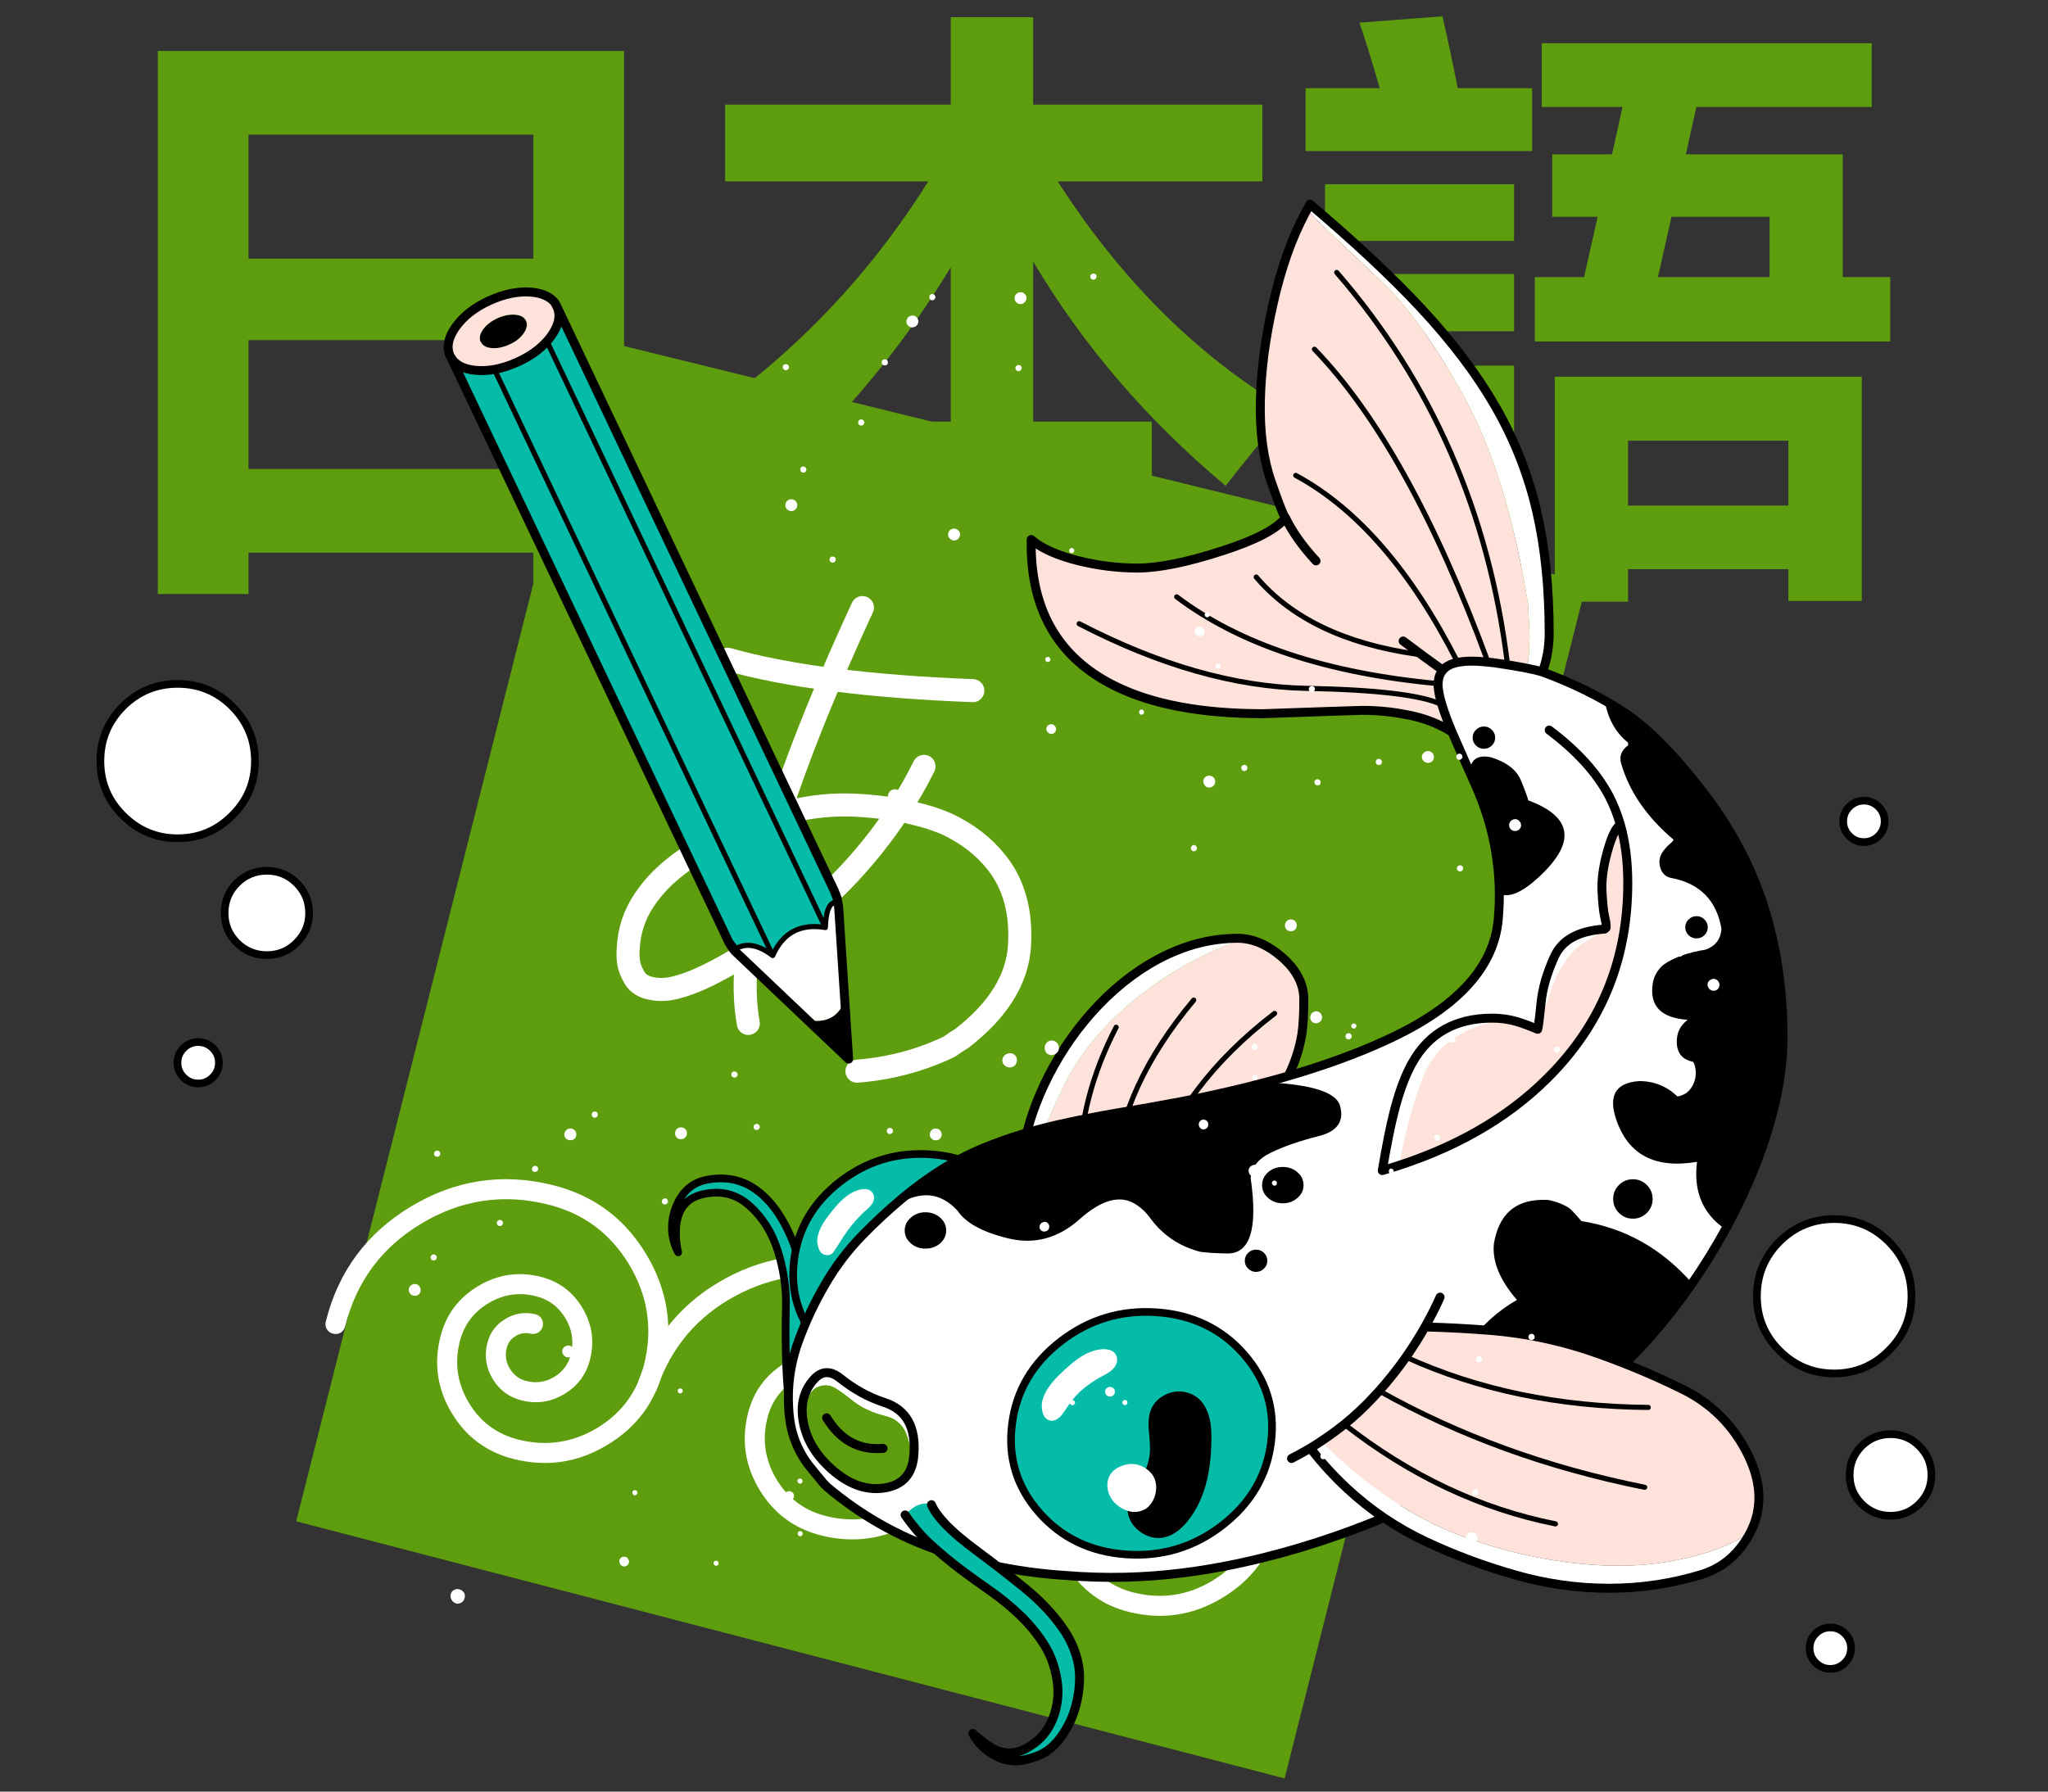 
<svg xmlns="http://www.w3.org/2000/svg" version="1.1" xmlns:xlink="http://www.w3.org/1999/xlink" preserveAspectRatio="none" x="0px" y="0px" width="800px" height="700px" viewBox="0 0 800 700">
<rect x="0" y="0" width="800" height="700" fill="#333333" stroke="none"/>
<defs>
<g id="Layer0_0_FILL">
<path fill="#5E9D0E" stroke="none" d="
M 501.8 694.85
L 619.8 227.55 232.5 132.45 115.7 594.4 501.8 694.85 Z"/>
</g>

<g id="Layer0_1_MEMBER_0_MEMBER_0_MEMBER_0_MEMBER_0_MEMBER_0_FILL">
<path fill="#FFFFFF" stroke="none" d="
M 170.25 491
Q 170.25 481.95 176.7 475.5 183.15 469.05 192.2 469.05 199.2 469.05 204.15 474 209.1 478.95 209.1 485.9 209.1 491.2 205.35 494.95 201.6 498.7 196.3 498.7 192.35 498.7 189.55 495.9 186.75 493.1 186.75 489.15 186.75 486.3 188.8 484.3 190.8 482.25 193.7 482.25 195.1 482.25 196.15 481.2 197.15 480.2 197.15 478.75 197.15 477.3 196.15 476.25 195.15 475.25 193.7 475.25 187.95 475.25 183.85 479.35 179.75 483.4 179.75 489.15 179.75 496 184.6 500.85 189.45 505.7 196.3 505.7 204.45 505.7 210.25 499.9 216.05 494.1 216.05 485.9 216.05 476.05 209.05 469.05 202.05 462.05 192.2 462.05 180.25 462.05 171.75 470.55 163.25 479.05 163.25 491 163.25 505.6 173.6 515.95 184 526.3 198.6 526.3 216.5 526.3 229.15 513.6 241.85 500.95 241.85 483.05 241.85 461.05 226.25 445.45 210.65 429.85 188.65 429.85 161.5 429.85 142.25 449.1 123 468.35 123 495.45 123 496.9 124 497.95 125.05 498.95 126.5 498.95 127.95 498.95 129 497.95 130 496.9 130 495.45 130 471.2 147.2 454.05 164.4 436.85 188.65 436.85 207.75 436.85 221.3 450.4 234.85 463.95 234.85 483.05 234.85 498.05 224.25 508.7 213.6 519.3 198.6 519.3 186.85 519.3 178.55 511 170.25 502.7 170.25 491 Z"/>
</g>

<g id="Layer0_1_MEMBER_1_MEMBER_0_MEMBER_0_MEMBER_0_MEMBER_0_FILL">
<path fill="#FFFFFF" stroke="none" d="
M 282.8 470.55
Q 274.3 479.05 274.3 491 274.3 505.6 284.65 515.95 295 526.3 309.6 526.3 327.5 526.3 340.15 513.6 352.85 500.95 352.85 483.05 352.85 461.05 337.25 445.45 321.65 429.85 299.65 429.85 274.1 429.85 255.4 446.85 236.7 463.85 234.35 489.25 234.2 490.7 235.1 491.85 236.05 492.95 237.5 493.05 238.95 493.2 240.05 492.3 241.15 491.35 241.3 489.9 243.4 467.25 260.15 452.05 276.85 436.85 299.65 436.85 318.8 436.85 332.35 450.4 345.9 463.95 345.9 483.05 345.9 498.05 335.25 508.7 324.6 519.3 309.6 519.3 297.9 519.3 289.6 511 281.3 502.7 281.3 491 281.3 481.95 287.75 475.5 294.2 469.05 303.25 469.05 310.25 469.05 315.15 474 320.1 478.95 320.1 485.9 320.1 491.2 316.35 494.95 312.6 498.7 307.3 498.7 303.35 498.7 300.6 495.9 297.8 493.1 297.8 489.15 297.8 486.3 299.85 484.3 301.85 482.25 304.7 482.25 306.15 482.25 307.2 481.2 308.2 480.2 308.2 478.75 308.2 477.3 307.2 476.25 306.15 475.25 304.7 475.25 298.95 475.25 294.9 479.35 290.8 483.4 290.8 489.15 290.8 496 295.65 500.85 300.45 505.7 307.3 505.7 315.5 505.7 321.3 499.9 327.1 494.1 327.1 485.9 327.1 476.05 320.1 469.05 313.1 462.05 303.25 462.05 291.3 462.05 282.8 470.55 Z"/>
</g>

<g id="Layer0_1_MEMBER_2_MEMBER_0_MEMBER_0_MEMBER_0_MEMBER_0_FILL">
<path fill="#FFFFFF" stroke="none" d="
M 415.75 475.25
Q 410 475.25 405.95 479.35 401.85 483.4 401.85 489.15 401.85 496 406.7 500.85 411.5 505.7 418.35 505.7 426.55 505.7 432.35 499.9 438.15 494.1 438.15 485.9 438.15 476.05 431.15 469.05 424.15 462.05 414.3 462.05 402.35 462.05 393.85 470.55 385.35 479.05 385.35 491 385.35 505.6 395.7 515.95 406.05 526.3 420.65 526.3 438.55 526.3 451.2 513.6 463.9 500.95 463.9 483.05 463.9 461.05 448.3 445.45 432.7 429.85 410.7 429.85 385.15 429.85 366.45 446.85 347.75 463.85 345.35 489.25 345.25 490.7 346.15 491.85 347.1 492.95 348.5 493.05 349.95 493.2 351.1 492.3 352.2 491.35 352.3 489.9 354.45 467.2 371.15 452.05 387.85 436.85 410.7 436.85 429.85 436.85 443.4 450.4 456.95 463.95 456.95 483.05 456.95 498.05 446.3 508.7 435.65 519.3 420.65 519.3 408.95 519.3 400.65 511 392.35 502.7 392.35 491 392.35 481.95 398.8 475.5 405.25 469.05 414.3 469.05 421.3 469.05 426.2 474 431.15 478.95 431.15 485.9 431.15 491.2 427.4 494.95 423.65 498.7 418.35 498.7 414.4 498.7 411.6 495.9 408.8 493.1 408.8 489.15 408.8 486.3 410.85 484.3 412.9 482.25 415.75 482.25 417.2 482.25 418.25 481.2 419.25 480.2 419.25 478.75 419.25 477.3 418.25 476.25 417.2 475.25 415.75 475.25 Z"/>
</g>

<g id="nihongo1_0_Layer0_0_FILL">
<path fill="#5E9D0E" stroke="none" d="
M 165.6 96.55
L 165.6 19.15 102.15 19.15 102.15 98.5 123.65 98.5 123.65 84.75 144.2 84.75 144.2 96.55 165.6 96.55
M 123.65 39.45
L 144.2 39.45 144.2 64.4 123.65 64.4 123.65 39.45
M 258.3 87.95
L 258.3 98.7 283.1 98.7 283.1 22.9 179.35 22.9 179.35 98.95 204.1 98.95 204.1 87.95 258.3 87.95
M 258.3 44.55
L 258.3 66.45 204.1 66.45 204.1 44.55 258.3 44.55
M -135.15 -87.2
L -292.7 -87.2 -292.7 96.35 -262.05 96.35 -262.05 82.4 -165.8 82.4 -165.8 96.35 -135.15 96.35 -135.15 -87.2
M -262.05 -17
L -262.05 -58.9 -165.8 -58.9 -165.8 -17 -262.05 -17
M -165.8 10.55
L -165.8 54.1 -262.05 54.1 -262.05 10.55 -165.8 10.55
M 165.6 -11.8
L 101.7 -11.8 101.7 7.55 165.6 7.55 165.6 -11.8
M 223.65 -52.25
L 227.2 -68.25 286.45 -68.25 286.45 -89.8 174.95 -89.8 174.95 -68.25 202.25 -68.25 198.7 -52.25 178.5 -52.25 178.5 -31.15 193.85 -31.15 189.25 -10.75 172.6 -10.75 172.6 11 292.7 11 292.7 -10.75 276.65 -10.75 276.65 -52.25 223.65 -52.25
M 214.2 -10.75
L 218.8 -31.15 251.95 -31.15 251.95 -10.75 214.2 -10.75
M 101.7 -42.15
L 101.7 -23 165.6 -23 165.6 -42.15 101.7 -42.15
M 146.55 -74.6
Q 144.4 -85.8 141.4 -98.9
L 113.35 -96.75
Q 116.9 -86.25 120.2 -74.6
L 95.15 -74.6 95.15 -53.35 171.7 -53.35 171.7 -74.6 146.55 -74.6
M 3.1 -69.05
L 3.1 -98.6 -24.75 -98.6 -24.75 -69.05 -101 -69.05 -101 -43.1 -32.35 -43.1
Q -62.8 5.5 -110 37.55 -100.65 47.85 -89.6 62.25 -76.7 51.3 -65.05 39.05
L -65.05 63.25 -24.75 63.25 -24.75 97.95 3.1 97.95 3.1 63.25 43.2 63.25 43.2 38.1 3.1 38.1 3.1 -16
Q 28.4 26.55 68.15 59.8 80.95 43.25 89.55 34.3 43.85 7.45 11.4 -43.1
L 80.55 -43.1 80.55 -69.05 3.1 -69.05
M -24.75 38.1
L -64.2 38.1
Q -41.85 14.2 -24.75 -14.1
L -24.75 38.1 Z"/>
</g>

<g id="fish_0_Layer8_0_FILL">
<path fill="#FFE2DA" stroke="none" d="
M 72.25 -7.95
Q 65.194 -13.908 58 -14.85 34.62 -6.947 15.4 8.7 -3.765 24.398 -12.65 42.8 -21.542 61.2 -24.25 71.35
L 37 81
Q 64.8 59.1 74.75 39.5 79 31.1 80.4 22.4 81.15 17.45 81.15 8.85 81.15 -0.35 72.25 -7.95 Z"/>

<path fill="#FFFFFF" stroke="none" d="
M 58 -14.85
Q 56.675 -15 55.35 -15 39.55 -15 24.25 -6.85 10.15 0.7 -1.8 14.1 -13.1 26.85 -20.4 42.5 -27.05 56.8 -28.95 70.6
L -24.25 71.35
Q -21.542 61.2 -12.65 42.8 -3.765 24.398 15.4 8.7 34.62 -6.947 58 -14.85 Z"/>

<path fill="#05BCA9" stroke="none" d="
M -133.2 82.95
Q -141.545 77.195 -152.55 79.45 -158.8 80.85 -162.2 86.25 -165.3 91.1 -165.65 96.85 -165.95 102.6 -163.25 107.7 -164.05 104.35 -164.1 100.75 -164.35 87.5 -153.75 85.05 -143.15 82.55 -135.4 89.5 -127.65 96.4 -124.25 107.35 -120.9 118.25 -121.15 129 -121.45 139.85 -121.1 150.6 -120.665 162.84 -119.05 174.6 -114.984 174.182 -112.55 172.75 -110.65 171.648 -109.35 169.95 -112.532 164.803 -113.3 156.4 -114.072 148.035 -114 130.85 -113.927 113.676 -119.4 101.2 -124.866 88.764 -133.2 82.95 Z"/>
</g>

<g id="fish_0_Layer7_0_FILL">
<path fill="#05BCA9" stroke="none" d="
M 225.75 322.85
Q 210.5 340.25 213.4 363.15 216.25 386 235.65 401 255 415.95 279.5 414.25 304 412.5 319.25 395.1 334.5 377.7 331.65 354.85 328.75 331.95 309.35 316.95 290 302 265.5 303.7 241 305.45 225.75 322.85 Z"/>
</g>

<g id="fish_0_Layer7_1_MEMBER_0_FILL">
<path fill="#FFFFFF" stroke="none" d="
M -137.15 90.65
Q -136.05 89.65 -135.4 88.65 -134.25 86.7 -135.05 84.95 -135.85 83.25 -137.9 83 -139.55 82.9 -141.45 83.55 -144.6 84.7 -147.6 87.6 -149.5 89.45 -152.45 93.25 -156.45 98.35 -156.9 102.55 -157.05 104.4 -156.3 106.3 -155.5 108.4 -153.75 108.7 -151.701 109.104 -150.65 107.7 -149.596 106.288 -146.7 101.6 -143.755 96.966 -139.1 92.35
L -137.15 90.65 Z"/>
</g>

<g id="fish_0_Layer6_0_FILL">
<path fill="#FFFFFF" stroke="none" d="
M 83.6 -301.8
Q 83.104 -300.956 82.6 -300.1 82.503 -299.27 89.05 -292.95 95.605 -286.592 111.1 -272.05 126.638 -257.512 143.6 -226.9 160.615 -196.237 168.75 -145.45
L 169.35 -133.55
Q 169.25 -125.021 168.4 -120.5
L 168.45 -120.5
Q 172.307 -119.716 174.4 -119.05 174.9 -120.5 175.3 -121.9 177 -127.85 177 -134.05 177 -160.9 172.1 -181.9 167.1 -203.45 156.05 -222.65 145.25 -241.5 126.85 -261.3 110.15 -279.25 83.6 -301.8
M 141.25 -122.8
Q 140.5 -122.65 139.8 -122.45 136.95 -121.6 135.45 -119.75 133.8 -117.9 133.65 -114.9 133.6 -114.75 133.6 -114.5 133.55 -113.35 133.8 -111.9 134.1 -109.5 135.1 -106.25 136.45 -101.75 139.05 -95.6
L 144.55 -83.05
Q 146.15 -79.45 148.05 -75.2 159.55 -49.65 157.1 -22.35 154.65 4.9 116.55 23.3 84.45 38.8 33.35 48.8 20.9 51.15 8.25 53.25 -3.75 55.3 -15.6 58 -28.25 60.9 -40.2 65.45 -50.4 69.25 -60 75.15 -68.15 80.25 -75.6 86.5 -83.95 93.5 -91.35 101.1 -99.8 109.8 -105.9 120.35 -111.95 130.7 -116.15 142.1 -120.3 153.25 -120.2 165.15 -120.15 168.05 -119.9 170.95 -119.85 171.35 -119.8 171.7 -119.1 178.8 -115.95 185 -114.45 188 -112.35 190.75 -111.55 191.7 -110.8 192.7 -110.2 193.4 -109.65 194.1 -108.1 195.95 -106.6 197.8 -105.9 198.55 -105.15 199.3 -85.55 215.9 -61.4 224.2 -37.35 232.35 -12 233.95 11.05 235.85 33.85 232.95 48.85 231.1 65.2 227.05 94.05 219.9 122.55 207 151.4 193.9 174.95 177.15 184.05 170.65 191.9 163.95 198.1 159.25 204.4 153.3 221.7 137 236.25 114.75 250.95 92.25 259.4 68.95 268.35 44.3 268.35 23.6 268.35 -3.65 260.85 -27.35 253.25 -51.3 236.6 -72.75 219.95 -94.25 206.15 -103.35 192.3 -112.45 174.4 -119.05 172.307 -119.716 168.45 -120.5
L 168.4 -120.5
Q 167.577 -120.654 166.65 -120.85 162.908 -121.525 157.8 -122.3 155.3 -122.7 153.1 -122.9 145.7 -123.7 141.25 -122.8 Z"/>

<path fill="#FFE2DA" stroke="none" d="
M 82.6 -300.1
Q 82.129 -299.206 81.65 -298.3 73.835 -283.644 69.2 -263.1 64.551 -242.795 64.15 -224.75 63.797 -206.716 68.35 -193.5 72.953 -180.278 74 -179.3 77.974 -171.041 85.9 -162.45 77.974 -171.041 74 -179.3 68.9 -172.7 49.4 -166.4 28.6 -159.65 16.15 -159.65 4.5 -159.65 -7.25 -162.6 -16.324 -164.897 -22 -168.4 -23.856 -169.528 -25.35 -170.8 -25.35 -169.95 -25.35 -168.9 -25.35 -129.85 7.25 -113.65 29.15 -102.75 65.2 -102.75 102.25 -104.05 103.9 -104.05 112.6 -104.05 120.55 -102.5 126.226 -101.576 131.5 -99.45 134.199 -98.361 136.8 -96.95 137.9 -96.3 139.05 -95.6 136.45 -101.75 135.1 -106.25 134.1 -109.5 133.8 -111.9 133.55 -113.35 133.6 -114.5 133.6 -114.75 133.65 -114.9 133.8 -117.9 135.45 -119.75 128.931 -124.375 119.95 -131.15 128.931 -124.375 135.45 -119.75 136.95 -121.6 139.8 -122.45 140.5 -122.65 141.25 -122.8 145.7 -123.7 153.1 -122.9 155.3 -122.7 157.8 -122.3 162.908 -121.525 166.65 -120.85 167.577 -120.654 168.4 -120.5 169.25 -125.021 169.35 -133.55
L 168.75 -145.45
Q 160.615 -196.237 143.6 -226.9 126.638 -257.512 111.1 -272.05 95.605 -286.592 89.05 -292.95 82.503 -299.27 82.6 -300.1 Z"/>
</g>

<g id="fish_0_Layer5_0_FILL">
<path fill="#000000" stroke="none" d="
M -60.9 94.15
Q -63.3 92.05 -66.65 92.05 -70 92.05 -72.35 94.15 -74.75 96.2 -74.75 99.15 -74.75 102.1 -72.35 104.2 -70 106.25 -66.65 106.25 -63.3 106.25 -60.9 104.2 -58.55 102.1 -58.55 99.15 -58.55 96.2 -60.9 94.15
M 62.5 115.35
Q 64.3 115.35 65.6 114.05 66.9 112.8 66.9 111 66.9 109.2 65.6 107.9 64.3 106.65 62.5 106.65 60.7 106.65 59.4 107.9 58.1 109.2 58.1 111 58.1 112.8 59.4 114.05 60.7 115.35 62.5 115.35
M 72.95 88.55
Q 76.3 88.55 78.65 86.45 81.05 84.4 81.05 81.45 81.05 78.5 78.65 76.4 76.3 74.35 72.95 74.35 69.6 74.35 67.2 76.4 64.85 78.5 64.85 81.45 64.85 84.4 67.2 86.45 69.6 88.55 72.95 88.55
M 86.95 62.3
Q 97.837 59.584 95.3 50.45 93.117 42.488 66.3 41.25 50.945 45.357 33.35 48.8 20.9 51.15 8.25 53.25 -3.75 55.3 -15.6 58 -28.25 60.9 -40.2 65.45 -50.4 69.25 -60 75.15 -68.15 80.25 -75.6 86.5 -77.227 87.864 -78.85 89.25
L -77.8 89.5 -77.1 88.8
Q -63.85 80.885 -54.15 91.4 -49.251 98.695 -34.1 102.3 -18.902 105.914 -6.35 94.7 6.245 83.526 15 88.65 15.66 89.064 16.25 89.45 18.95 91.35 20.8 93.85 28.25 104.3 40.75 107.5 44.444 108.029 51.15 108.15 64.688 108.456 60.4 78.75 60.722 72.428 68.4 68.7 76.121 65.019 86.95 62.3
M 215.15 92.3
Q 217.4 90.05 217.4 86.85 217.4 83.65 215.15 81.4 212.9 79.15 209.7 79.15 206.5 79.15 204.25 81.4 202 83.65 202 86.85 202 90.05 204.25 92.3 206.5 94.55 209.7 94.55 212.9 94.55 215.15 92.3
M 176.25 87.2
Q 175.15 87.2 174.05 87.2 158.2 87.5 155.4 104.35 154.324 114.599 164.4 126.3 153.05 132.8 145.4 143.6 125.9 171.15 144.25 192.15 145.586 193.662 147 194.7 161.803 186.501 174.95 177.15 184.05 170.65 191.9 163.95 198.1 159.25 204.4 153.3 219.695 138.889 232.85 119.8 215.116 99.517 189.6 95.5 185.8 91.05 184.6 90.25 180.537 87.859 176.25 87.2
M 237.65 -16.2
Q 238.95 -17.5 238.95 -19.3 238.95 -21.1 237.65 -22.35 236.35 -23.65 234.55 -23.65 232.75 -23.65 231.45 -22.35 230.15 -21.1 230.15 -19.3 230.15 -17.5 231.45 -16.2 232.75 -14.95 234.55 -14.95 236.35 -14.95 237.65 -16.2
M 199.05 -106.05
Q 199.4 -104.5 199.9 -103 202.2 -95.95 207.8 -91.45
L 207.85 -90.4
Q 203.9 -87.55 205.1 -83.35 209.8 -66.9 225.6 -53.5 225.35 -53.05 225.05 -52.7 223.45 -51.35 222.15 -49.85 219.15 -46.35 220.45 -42.45 221.45 -39.3 224.5 -38.6 241.4 -35.5 244.3 -18.7 243.883 -12.615 238.05 -10.55 227.515 -8.866 221.55 -4.6 218.1 -1.55 217.45 2.7 215.45 15.8 231.1 16.85 226.65 20.2 226.85 25.8 227.05 32.05 233.2 33.25 233.7 34 233.9 34.8 234.95 38.85 233.05 42.5 231.15 46.15 227.1 46.8 220.75 40.75 212.05 40.8 198.4 41.8 203.2 55.85 210.2 76.5 234.75 72.35 232.75 88.2 243.7 97.1 244.861 98.051 246 98.5 253.982 83.89 259.4 68.95 268.35 44.3 268.35 23.6 268.35 -3.65 260.85 -27.35 253.25 -51.3 236.6 -72.75 219.95 -94.25 206.15 -103.35 203.361 -105.182 200.4 -106.95
L 199.05 -106.05
M 146.05 -79.65
Q 147.012 -77.522 148.05 -75.2 157.429 -54.363 157.5 -32.4 163.165 -29.797 173.05 -39 194.85 -59.25 168.8 -68.9 168.598 -70.226 166 -76.6 163.402 -82.974 154 -85.8 146.043 -87.174 146.05 -79.65
M 154.6 -90.3
Q 155.9 -91.6 155.9 -93.4 155.9 -95.2 154.6 -96.45 153.3 -97.75 151.5 -97.75 149.7 -97.75 148.4 -96.45 147.1 -95.2 147.1 -93.4 147.1 -91.6 148.4 -90.3 149.7 -89.05 151.5 -89.05 153.3 -89.05 154.6 -90.3 Z"/>
</g>

<g id="fish_0_Layer4_0_FILL">
<path fill="#FFFFFF" stroke="none" d="
M 148.65 19.6
Q 153.95 17.7 159.6 16.5 157.232 16.2 154.8 16.2 133.3 16.2 123.5 33.7 119.35 41.1 116.35 53.05 114.35 60.8 111.8 75.75 115.184 74.772 118.45 73.7 121.3 56.8 127.1 40.8 132.75 25.1 148.65 19.6
M 190.4 -13.2
Q 194.573 -15.569 198.45 -18.6 183.472 -17.539 179.1 -7.95 174.65 1.7 173.8 10.4 173.507 13.404 173.25 15.55 175.518 12.727 177.2 6.85 178.874 1.017 182.55 -4.9 186.28 -10.778 190.4 -13.2 Z"/>

<path fill="#FFE2DA" stroke="none" d="
M 199.8 -49.1
Q 197.25 -40.05 197.65 -33.15 198 -26.3 198.65 -23.6 199.25 -20.9 199.25 -20.15 199.25 -19.301 199.2 -19.1
L 199.2 -19.05
Q 198.95 -18.9 198.65 -18.6 198.554 -18.594 198.45 -18.6 194.573 -15.569 190.4 -13.2 186.28 -10.778 182.55 -4.9 178.874 1.017 177.2 6.85 175.518 12.727 173.25 15.55 172.795 19.601 172.5 20.55 170.961 19.921 169.65 19.4 166.067 18.013 164.2 17.5 161.932 16.852 159.6 16.5 153.95 17.7 148.65 19.6 132.75 25.1 127.1 40.8 121.3 56.8 118.45 73.7 155.878 61.447 179.05 36.85 207.7 6.5 207.7 -36.6 207.7 -49.1 204.85 -59.25 202.35 -58.15 199.8 -49.1 Z"/>
</g>

<g id="fish_0_Layer3_0_FILL">
<path fill="#FFFFFF" stroke="none" d="
M 87.9 181.5
Q 85.853 182.887 83.7 184.2 90.2 192.65 98.05 199.95 111.8 212.75 128.95 220.8 145.5 228.55 163.05 233.55 181.4 238.95 200.4 238.95 219 238.95 236.8 233.5 245.6 230.7 251.4 223.55 254.036 220.262 255.75 216.8 247.723 222.794 233.5 226.45 219.28 230.107 205 230.15 190.713 230.242 175 227.4 159.29 224.558 143.95 219 128.603 213.447 114.65 203.8 100.25 193.9 87.9 181.5 Z"/>

<path fill="#FFE2DA" stroke="none" d="
M 228.5 160.9
Q 210.65 152.15 191.9 145.85 173.6 139.85 154.6 138.25 141.55 137.2 128.5 136.85 125.05 142.9 121.05 148.65 116.25 155.5 110.6 161.85 109.7 162.85 108.8 163.8 103.35 169.75 97 174.9 92.659 178.373 87.9 181.5 100.25 193.9 114.65 203.8 128.603 213.447 143.95 219 159.29 224.558 175 227.4 190.713 230.242 205 230.15 219.28 230.107 233.5 226.45 247.723 222.794 255.75 216.8 262.446 203.359 255 187.55 246.45 169.55 228.5 160.9 Z"/>
</g>

<g id="fish_0_Layer2_0_MEMBER_0_FILL">
<path fill="#05BCA9" stroke="none" d="
M 225.75 322.85
Q 210.5 340.25 213.4 363.15 216.25 386 235.65 401 255 415.95 279.5 414.25 304 412.5 319.25 395.1 334.5 377.7 331.65 354.85 328.75 331.95 309.35 316.95 290 302 265.5 303.7 241 305.45 225.75 322.85 Z"/>
</g>

<g id="fish_0_Layer2_0_MEMBER_1_FILL">
<path fill="#000000" stroke="none" d="
M 301.4 334.35
Q 298.85 326.3 294.05 320.15 287.95 312.4 281 312.05 276.45 311.8 272.35 314.65 268.2 317.5 266.8 321.85 265.45 325.95 267.55 331 268.65 333.7 272.3 339.2 276.85 346.2 276.5 354.15 276.4 356.9 275.85 362.5 275.6 367.35 276.95 370.65 278.7 375 283.2 377.35 287.65 379.65 292.35 378.75 298.8 377.5 301.9 371.6 304.45 366.8 304.55 359.5 304.65 358.05 304.55 356.55 304.45 343.9 301.4 334.35 Z"/>
</g>

<g id="fish_0_Layer2_0_MEMBER_2_FILL">
<path fill="#FFFFFF" stroke="none" d="
M 227.4 375.05
Q 228.9 380.7 235.45 386.95 240.4 391.65 243.35 393.75 248.1 397.15 252.7 398.05 255.55 398.6 257.75 398.05 260.55 397.3 261.3 394.85 262.05 392.2 260 389.7 258.95 388.5 257.15 387.35
L 255.55 386.45
Q 244.6 380.75 239.5 373 236.45 368.45 235.85 367.85 233.15 364.9 230.4 365.85 228.1 366.65 227.35 369.8 226.75 372.5 227.4 375.05 Z"/>
</g>

<g id="fish_0_Layer2_0_MEMBER_3_FILL">
<path fill="#FFFFFF" stroke="none" d="
M 274.9 343.6
Q 280.15 339.85 279.2 333.25 278.9 331 277.8 329 276.2 326.1 273.7 324.9 268.85 322.6 263.5 325.7 258.35 328.7 257.25 333.95 256.6 337.35 257.9 340.15 259.45 343.4 263.5 344.95 269.7 347.3 274.9 343.6 Z"/>
</g>

<g id="fish_0_Layer1_0_FILL">
<path fill="#5E9D0E" stroke="none" d="
M -90.1 168.75
Q -92.982 167.34 -95.75 165.05 -98.467 162.811 -101.7 160.75 -104.895 158.746 -108.5 160.15 -109.85 160.6 -110.75 161.65 -112.45 163.65 -114.45 165.7 -115.227 169.758 -114.25 174.55 -112.1 185.1 -102.3 193.3 -92.5 201.5 -82.25 199.7 -72.673 198.002 -71.35 188.3 -71.65 186.7 -72.1 185.1 -72.75 182.65 -73.45 180.25 -74.446 176.845 -76.5 174.75 -78.565 172.666 -80.85 172 -83.081 171.334 -85.15 170.75 -87.169 170.162 -90.1 168.75
M -105.25 172.35
Q -97.2 185.5 -83.2 184.3 -97.2 185.5 -105.25 172.35 Z"/>

<path fill="#FFFFFF" stroke="none" d="
M -95.75 165.05
Q -92.982 167.34 -90.1 168.75 -87.169 170.162 -85.15 170.75 -83.081 171.334 -80.85 172 -78.565 172.666 -76.5 174.75 -74.446 176.845 -73.45 180.25 -72.75 182.65 -72.1 185.1 -71.65 186.7 -71.35 188.3 -71.251 187.757 -71.2 187.15 -69.7 170.6 -82.75 166.35 -91.8 163.4 -99.95 156.9 -105.55 152.4 -110.05 157.15 -113.516 160.889 -114.45 165.7 -112.45 163.65 -110.75 161.65 -109.85 160.6 -108.5 160.15 -104.895 158.746 -101.7 160.75 -98.467 162.811 -95.75 165.05 Z"/>
</g>

<g id="fish_0_Layer0_0_FILL">
<path fill="#05BCA9" stroke="none" d="
M -74.6 210.3
Q -69.8 217.2 -64.6 221.9 -58.85 227.15 -52.6 231.85 -47.3 235.8 -41.3 240 -35.25 244.2 -29.7 249.5 -24.25 254.75 -20.4 260.8 -16.6 266.75 -15.3 274.5 -14 282.25 -16.75 289.55 -19.65 297.25 -26.8 301.25 -34.65 305.7 -42 300.55 -45.2 298.35 -48.15 295.7 -45.15 301.15 -39.6 304.2 -34.7 307 -29.25 306.2 -27.3 305.95 -25.5 305.35 -20.6 304.05 -17.15 300.95 -13.7 297.8 -10.8 292.35 -7.9 286.85 -6.85 279.65 -5.85 272.45 -7.3 266.9 -8.95 260.4 -12.85 254.8 -18.7 246.3 -27.95 238.8 -37.25 231.25 -45.9 224.85 -54.55 218.5 -59.1 213.65 -63 209.5 -64.3 206.3 -66.25 205.4 -68.95 206.25 -71.65 207.1 -74.6 210.3 Z"/>
</g>

<g id="Layer0_7_FILL">
<path fill="#000000" stroke="none" d="
M 330 391.05
Q 326.06 400.671 315.3 398.45
L 331.5 413.8 330 391.05
M 205.5 125.35
Q 205.4 125.05 205.15 124.8 204.05 123.2 201.25 122.95 197.9 122.7 194.25 124.35 190.6 126.05 188.7 128.7 186.95 131.15 187.6 133.2 187.6 133.35 187.65 133.45 187.65 133.5 187.8 133.55 187.85 133.65 187.9 133.7 188.85 135.7 192 136 195.25 136.3 199 134.6 202.7 132.95 204.6 130.2 206.45 127.5 205.5 125.35 Z"/>

<path fill="#FFFFFF" stroke="none" d="
M 330 391.05
L 327.6 354.4 327 350.9 327.15 352.7
Q 322.8 351.7 322.4 362.4 307.75 359.95 301.85 373.35 293.25 366.8 286.9 371
L 284.75 368.25
Q 285.25 369.15 285.95 370.1 286.4 370.85 287.05 371.6
L 315.3 398.45
Q 326.06 400.671 330 391.05 Z"/>

<path fill="#05BCA9" stroke="none" d="
M 193.15 144.35
Q 189.4 145 185.85 144.7 178.55 144.05 176.1 139.5
L 284.75 368.25 286.9 371
Q 293.25 366.8 301.85 373.35
L 193.15 144.35
M 213.65 133.35
Q 210.65 136.7 206.4 139.25 204.45 140.4 202.3 141.4 197.55 143.55 193.15 144.35
L 301.85 373.35
Q 307.75 359.95 322.4 362.4
L 213.65 133.35
M 327 350.9
L 325.85 347.95 217.9 120.55
Q 218 120.85 218.05 121.15 219.3 125.6 215.4 131.15 214.6 132.3 213.65 133.35
L 322.4 362.4
Q 322.8 351.7 327.15 352.7
L 327 350.9 Z"/>

<path fill="#FFE2DA" stroke="none" d="
M 175.6 138.55
Q 175.5 138.3 175.45 138.1
L 175.4 138.15 175.6 138.55
M 216.25 117.7
Q 213.4 114.7 207.6 114.15 199.9 113.5 191.2 117.45 182.55 121.4 178.05 127.7 173.95 133.45 175.45 138.1 175.5 138.3 175.6 138.55
L 175.65 138.7
Q 175.7 138.85 175.8 139.05 175.95 139.25 176.1 139.5 178.55 144.05 185.85 144.7 189.4 145 193.15 144.35 197.55 143.55 202.3 141.4 204.45 140.4 206.4 139.25 210.65 136.7 213.65 133.35 214.6 132.3 215.4 131.15 219.3 125.6 218.05 121.15 218 120.85 217.9 120.55
L 217.15 119.05
Q 216.9 118.55 216.85 118.45 216.5 118.05 216.25 117.7
M 205.15 124.8
Q 205.4 125.05 205.5 125.35 206.45 127.5 204.6 130.2 202.7 132.95 199 134.6 195.25 136.3 192 136 188.85 135.7 187.9 133.7 187.85 133.65 187.8 133.55 187.65 133.5 187.65 133.45 187.6 133.35 187.6 133.2 186.95 131.15 188.7 128.7 190.6 126.05 194.25 124.35 197.9 122.7 201.25 122.95 204.05 123.2 205.15 124.8 Z"/>
</g>

<g id="Layer0_8_FILL">
<path fill="#FFFFFF" stroke="none" d="
M 70 271.6
Q 58.25 271.6 49.85 279.9 41.5 288.3 41.5 300.1 41.5 311.9 49.85 320.2 58.25 328.6 70 328.6 81.8 328.6 90.15 320.2 98.55 311.9 98.55 300.1 98.55 288.3 90.15 279.9 81.8 271.6 70 271.6 Z"/>
</g>

<g id="Layer0_9_FILL">
<path fill="#FFFFFF" stroke="none" d="
M 113.95 345.15
Q 109.4 340.6 102.95 340.6 96.5 340.6 91.9 345.15 87.35 349.75 87.35 356.2 87.35 362.65 91.9 367.2 96.5 371.75 102.95 371.75 109.4 371.75 113.95 367.2 118.55 362.65 118.55 356.2 118.55 349.75 113.95 345.15 Z"/>
</g>

<g id="Layer0_10_FILL">
<path fill="#FFFFFF" stroke="none" d="
M 85.25 411.5
Q 85.25 408.35 83 406.1 80.75 403.85 77.6 403.85 74.45 403.85 72.2 406.1 69.95 408.35 69.95 411.5 69.95 414.65 72.2 416.9 74.45 419.15 77.6 419.15 80.75 419.15 83 416.9 85.25 414.65 85.25 411.5 Z"/>
</g>

<g id="Layer0_11_FILL">
<path fill="#FFFFFF" stroke="none" d="
M 70 271.6
Q 58.25 271.6 49.85 279.9 41.5 288.3 41.5 300.1 41.5 311.9 49.85 320.2 58.25 328.6 70 328.6 81.8 328.6 90.15 320.2 98.55 311.9 98.55 300.1 98.55 288.3 90.15 279.9 81.8 271.6 70 271.6 Z"/>
</g>

<g id="Layer0_12_FILL">
<path fill="#FFFFFF" stroke="none" d="
M 113.95 345.15
Q 109.4 340.6 102.95 340.6 96.5 340.6 91.9 345.15 87.35 349.75 87.35 356.2 87.35 362.65 91.9 367.2 96.5 371.75 102.95 371.75 109.4 371.75 113.95 367.2 118.55 362.65 118.55 356.2 118.55 349.75 113.95 345.15 Z"/>
</g>

<g id="Layer0_13_FILL">
<path fill="#FFFFFF" stroke="none" d="
M 85.25 411.5
Q 85.25 408.35 83 406.1 80.75 403.85 77.6 403.85 74.45 403.85 72.2 406.1 69.95 408.35 69.95 411.5 69.95 414.65 72.2 416.9 74.45 419.15 77.6 419.15 80.75 419.15 83 416.9 85.25 414.65 85.25 411.5 Z"/>
</g>

<g id="Layer0_14_FILL">
<path fill="#FFFFFF" stroke="none" d="
M 85.25 411.5
Q 85.25 408.35 83 406.1 80.75 403.85 77.6 403.85 74.45 403.85 72.2 406.1 69.95 408.35 69.95 411.5 69.95 414.65 72.2 416.9 74.45 419.15 77.6 419.15 80.75 419.15 83 416.9 85.25 414.65 85.25 411.5 Z"/>
</g>

<g id="Layer0_15_MEMBER_0_MEMBER_0_MEMBER_0_MEMBER_0_MEMBER_0_MEMBER_0_MEMBER_0_FILL">
<path fill="#FFFFFF" stroke="none" d="
M 380.65 18.3
Q 380.95 18.6 381.4 18.6 381.85 18.6 382.2 18.25 382.5 17.9 382.5 17.45 382.5 17 382.15 16.7 381.8 16.4 381.4 16.45 380.95 16.45 380.6 16.8 380.3 17.1 380.3 17.55 380.3 18 380.65 18.3 Z"/>
</g>

<g id="Layer0_15_MEMBER_0_MEMBER_1_MEMBER_0_MEMBER_0_MEMBER_0_MEMBER_0_MEMBER_0_FILL">
<path fill="#FFFFFF" stroke="none" d="
M 356.05 48.9
Q 355.8 48.55 355.35 48.5 354.9 48.45 354.55 48.7 354.35 48.75 354.25 49 354.1 49.15 354.1 49.4 354 49.8 354.25 50.2 354.55 50.55 354.95 50.65
L 355.4 50.65 355.8 50.45
Q 356.65 49.75 356.05 48.9 Z"/>
</g>

<g id="Layer0_15_MEMBER_0_MEMBER_2_MEMBER_0_MEMBER_0_MEMBER_0_MEMBER_0_MEMBER_0_FILL">
<path fill="#FFFFFF" stroke="none" d="
M 324 25.15
Q 324.15 25.55 324.55 25.75 325 25.9 325.4 25.7 325.8 25.5 326 25.05 326.15 24.65 325.95 24.25 325.75 23.85 325.35 23.7 324.9 23.5 324.5 23.7 324.1 23.9 323.95 24.35 323.8 24.75 324 25.15 Z"/>
</g>

<g id="Layer0_15_MEMBER_0_MEMBER_3_MEMBER_0_MEMBER_0_MEMBER_0_MEMBER_0_MEMBER_0_FILL">
<path fill="#FFFFFF" stroke="none" d="
M 307.25 47.85
Q 307.35 48.25 307.75 48.5 308.15 48.7 308.6 48.6 309.05 48.5 309.3 48.1 309.5 47.7 309.35 47.3 309.25 46.85 308.85 46.6 308.45 46.4 308.05 46.5 307.6 46.6 307.35 47 307.15 47.4 307.25 47.85 Z"/>
</g>

<g id="Layer0_15_MEMBER_0_MEMBER_4_MEMBER_0_MEMBER_0_MEMBER_0_MEMBER_0_MEMBER_0_FILL">
<path fill="#FFFFFF" stroke="none" d="
M 354.35 26.5
Q 355 27.15 355.8 27.15 356.7 27.15 357.3 26.5 357.95 25.9 357.95 25 357.95 24.05 357.3 23.55 356.65 22.9 355.85 23 355.05 23 354.4 23.55 353.8 24.15 353.8 25 353.8 25.9 354.35 26.5 Z"/>
</g>

<g id="Layer0_15_MEMBER_0_MEMBER_5_MEMBER_0_MEMBER_0_MEMBER_0_MEMBER_0_MEMBER_0_FILL">
<path fill="#FFFFFF" stroke="none" d="
M 316 33.95
Q 316.3 34.75 317.05 35.1 317.8 35.5 318.7 35.15 319.55 34.85 319.9 34 320.3 33.25 319.9 32.45 319.6 31.65 318.8 31.3 318.05 31 317.25 31.3 316.4 31.6 316.1 32.35 315.75 33.25 316 33.95 Z"/>
</g>

<g id="Layer0_15_MEMBER_1_MEMBER_0_MEMBER_0_MEMBER_0_MEMBER_0_MEMBER_0_MEMBER_0_FILL">
<path fill="#FFFFFF" stroke="none" d="
M 288.95 116.55
Q 288.9 116.95 289.2 117.3 289.5 117.7 289.95 117.75 290.4 117.8 290.75 117.5 291.1 117.2 291.15 116.75 291.15 115.7 290.15 115.6 289.7 115.55 289.35 115.8 289.05 116.1 288.95 116.55 Z"/>
</g>

<g id="Layer0_15_MEMBER_1_MEMBER_1_MEMBER_0_MEMBER_0_MEMBER_0_MEMBER_0_MEMBER_0_FILL">
<path fill="#FFFFFF" stroke="none" d="
M 299.25 67.9
Q 298.9 68.35 299 68.85 299.1 69.35 299.6 69.6 300 69.8 300.45 69.65 300.85 69.5 301.05 69.1 301.3 68.6 301 68.1 300.75 67.65 300.2 67.55 299.7 67.5 299.25 67.9 Z"/>
</g>

<g id="Layer0_15_MEMBER_1_MEMBER_2_MEMBER_0_MEMBER_0_MEMBER_0_MEMBER_0_MEMBER_0_FILL">
<path fill="#FFFFFF" stroke="none" d="
M 278.9 84.45
Q 278.65 84.8 278.7 85.25 278.75 85.7 279.1 85.95 279.45 86.25 279.95 86.2 280.4 86.15 280.65 85.75 280.9 85.4 280.85 84.95 280.75 84.5 280.4 84.25 280.05 84 279.6 84.05 279.15 84.1 278.9 84.45 Z"/>
</g>

<g id="Layer0_15_MEMBER_1_MEMBER_3_MEMBER_0_MEMBER_0_MEMBER_0_MEMBER_0_MEMBER_0_FILL">
<path fill="#FFFFFF" stroke="none" d="
M 272.9 48.45
Q 272.55 48.75 272.55 49.2 272.55 49.6 272.85 49.95 273.15 50.3 273.6 50.35 274.05 50.35 274.4 50.05 274.7 49.75 274.75 49.3 274.75 48.85 274.45 48.5 274.15 48.2 273.7 48.2 273.25 48.15 272.9 48.45 Z"/>
</g>

<g id="Layer0_15_MEMBER_1_MEMBER_4_MEMBER_0_MEMBER_0_MEMBER_0_MEMBER_0_MEMBER_0_FILL">
<path fill="#FFFFFF" stroke="none" d="
M 273.5 97.3
Q 273.35 98.15 273.9 98.85 274.35 99.5 275.3 99.65 276.3 99.75 276.9 99.2 277.55 98.7 277.65 97.8 277.7 97 277.2 96.3 276.6 95.65 275.8 95.55 275.1 95.4 274.3 95.95 273.65 96.45 273.5 97.3 Z"/>
</g>

<g id="Layer0_15_MEMBER_1_MEMBER_5_MEMBER_0_MEMBER_0_MEMBER_0_MEMBER_0_MEMBER_0_FILL">
<path fill="#FFFFFF" stroke="none" d="
M 330.8 106.75
Q 330.35 107.55 330.55 108.35 330.7 109.2 331.55 109.65 332.3 110.15 333.15 109.9 334 109.65 334.4 108.9 334.85 108.15 334.6 107.35 334.4 106.6 333.65 106.1 333 105.7 332.1 105.85 331.25 106.1 330.8 106.75 Z"/>
</g>

<g id="Layer0_15_MEMBER_2_MEMBER_0_MEMBER_0_MEMBER_0_MEMBER_0_MEMBER_0_MEMBER_0_FILL">
<path fill="#FFFFFF" stroke="none" d="
M 424.4 153.4
Q 423.8 154.05 424.45 154.7 424.7 154.95 425.1 154.95 425.45 154.9 425.7 154.65 426.3 153.95 425.65 153.4 425.4 153.15 425.05 153.15 424.65 153.15 424.4 153.4 Z"/>
</g>

<g id="Layer0_15_MEMBER_2_MEMBER_1_MEMBER_0_MEMBER_0_MEMBER_0_MEMBER_0_MEMBER_0_FILL">
<path fill="#FFFFFF" stroke="none" d="
M 399 169.6
L 398.7 169.35 398.4 169.25
Q 398.05 169.15 397.75 169.4 397.5 169.6 397.4 170
L 397.4 170.35 397.55 170.65
Q 398.15 171.35 398.85 170.8 399.1 170.55 399.15 170.2 399.2 169.85 399 169.6 Z"/>
</g>

<g id="Layer0_15_MEMBER_2_MEMBER_2_MEMBER_0_MEMBER_0_MEMBER_0_MEMBER_0_MEMBER_0_FILL">
<path fill="#FFFFFF" stroke="none" d="
M 420.9 135.2
Q 420.1 135.65 420.5 136.4 420.65 136.75 421 136.85 421.35 137 421.7 136.8 422 136.65 422.15 136.3 422.25 135.95 422.1 135.65 421.65 134.85 420.9 135.2 Z"/>
</g>

<g id="Layer0_15_MEMBER_2_MEMBER_3_MEMBER_0_MEMBER_0_MEMBER_0_MEMBER_0_MEMBER_0_FILL">
<path fill="#FFFFFF" stroke="none" d="
M 365.2 150.8
Q 364.35 151.1 364.6 151.9 364.7 152.25 365 152.45 365.3 152.6 365.7 152.5 366.5 152.35 366.3 151.4 366.05 150.65 365.2 150.8 Z"/>
</g>

<g id="Layer0_15_MEMBER_2_MEMBER_4_MEMBER_0_MEMBER_0_MEMBER_0_MEMBER_0_MEMBER_0_FILL">
<path fill="#FFFFFF" stroke="none" d="
M 373.75 112.6
Q 373.35 112.7 373.15 112.95 373.05 113 372.95 113.25
L 372.9 113.6
Q 373.1 114.5 373.9 114.4 374.25 114.35 374.5 114.1 374.75 113.8 374.7 113.45
L 374.6 113.1 374.4 112.85
Q 374.05 112.6 373.75 112.6 Z"/>
</g>

<g id="Layer0_15_MEMBER_2_MEMBER_5_MEMBER_0_MEMBER_0_MEMBER_0_MEMBER_0_MEMBER_0_FILL">
<path fill="#FFFFFF" stroke="none" d="
M 368.3 175.85
Q 368.2 175.1 367.4 174.55
L 367.1 174.4 366.5 174.35
Q 365.85 174.45 365.3 174.95 364.9 175.4 364.9 176.15
L 365.1 176.8 365.55 177.35
Q 366.2 177.85 366.85 177.75 367.5 177.7 368 177.1 368.4 176.5 368.3 175.85 Z"/>
</g>

<g id="Layer0_15_MEMBER_2_MEMBER_6_MEMBER_0_MEMBER_0_MEMBER_0_MEMBER_0_MEMBER_0_FILL">
<path fill="#FFFFFF" stroke="none" d="
M 420.3 141.75
L 420.25 141.4 420.15 141.1
Q 419.85 140.45 419.15 140.3 418.95 140.2 418.5 140.2
L 417.85 140.35 417.35 140.75 417 141.3
Q 416.8 141.95 417.1 142.65
L 417.3 142.95 417.55 143.2 418.15 143.55
Q 418.85 143.7 419.45 143.4 420.1 143 420.25 142.4 420.35 141.95 420.3 141.75 Z"/>
</g>

<g id="Layer0_15_MEMBER_2_MEMBER_7_MEMBER_0_MEMBER_0_MEMBER_0_MEMBER_0_MEMBER_0_FILL">
<path fill="#FFFFFF" stroke="none" d="
M 313.3 197.6
Q 312.8 197.3 312.45 197.25 311.5 197 310.55 197.55 309.7 198.05 309.45 199.15 309.35 199.6 309.45 200.15 309.65 200.75 309.95 201.15
L 310.3 201.6 310.7 201.9
Q 311.2 202.2 311.7 202.25 312.25 202.35 312.65 202.2 313.15 202.05 313.55 201.7 313.95 201.4 314.15 200.95 314.4 200.5 314.45 200.05 314.5 199.7 314.4 199.1
L 314.25 198.65 314 198.25
Q 313.6 197.75 313.3 197.6 Z"/>
</g>

<g id="Layer0_16_MEMBER_0_MEMBER_0_MEMBER_0_MEMBER_0_MEMBER_0_MEMBER_0_MEMBER_0_FILL">
<path fill="#FFFFFF" stroke="none" d="
M 283.75 238.1
Q 283.85 237.65 283.65 237.25 283.4 236.9 282.95 236.8
L 282.55 236.75 282.15 236.9
Q 281.8 237.1 281.65 237.55 281.5 238 281.75 238.4
L 282.05 238.7 282.45 238.9
Q 282.9 239 283.3 238.75 283.7 238.5 283.75 238.1 Z"/>
</g>

<g id="Layer0_16_MEMBER_0_MEMBER_1_MEMBER_0_MEMBER_0_MEMBER_0_MEMBER_0_MEMBER_0_FILL">
<path fill="#FFFFFF" stroke="none" d="
M 273.5 143.65
Q 272.8 144.05 272.8 144.75 272.85 145.35 273.45 145.65 273.85 145.85 274.3 145.7 274.7 145.5 274.9 145.1 275.2 144.5 274.75 144 274.3 143.45 273.5 143.65 Z"/>
</g>

<g id="Layer0_16_MEMBER_0_MEMBER_2_MEMBER_0_MEMBER_0_MEMBER_0_MEMBER_0_MEMBER_0_FILL">
<path fill="#FFFFFF" stroke="none" d="
M 260.2 227.1
Q 259.95 227.45 260.05 227.9 260.1 228.35 260.5 228.6 260.85 228.9 261.3 228.8 261.75 228.75 262 228.35 262.25 228 262.2 227.55 262.1 227.1 261.75 226.85 261.4 226.6 260.95 226.7 260.5 226.75 260.2 227.1 Z"/>
</g>

<g id="Layer0_16_MEMBER_0_MEMBER_3_MEMBER_0_MEMBER_0_MEMBER_0_MEMBER_0_MEMBER_0_FILL">
<path fill="#FFFFFF" stroke="none" d="
M 303.45 193.3
Q 303.1 193.6 303.1 194.05 303.1 194.5 303.4 194.8 303.7 195.15 304.15 195.15 304.6 195.2 304.95 194.85 305.25 194.55 305.25 194.1 305.25 193.65 304.95 193.3 304.65 193 304.2 193 303.75 193 303.45 193.3 Z"/>
</g>

<g id="Layer0_16_MEMBER_0_MEMBER_4_MEMBER_0_MEMBER_0_MEMBER_0_MEMBER_0_MEMBER_0_FILL">
<path fill="#FFFFFF" stroke="none" d="
M 314.15 204
Q 313.7 204.75 313.95 205.55 314.2 206.4 314.95 206.85 315.7 207.3 316.6 207.05 317.45 206.8 317.8 206.05 318.2 205.3 317.95 204.45 317.75 203.75 317 203.25 316.25 202.8 315.45 203.05 314.55 203.3 314.15 204 Z"/>
</g>

<g id="Layer0_16_MEMBER_1_MEMBER_0_MEMBER_0_MEMBER_0_MEMBER_0_MEMBER_0_MEMBER_0_FILL">
<path fill="#FFFFFF" stroke="none" d="
M 267.5 163.8
Q 267.45 164.25 267.75 164.6 268.05 164.95 268.5 165 268.95 165 269.3 164.7 269.6 164.4 269.65 163.95 269.7 163.5 269.4 163.15 269.1 162.85 268.65 162.8 268.2 162.75 267.85 163.05 267.55 163.35 267.5 163.8 Z"/>
</g>

<g id="Layer0_16_MEMBER_1_MEMBER_1_MEMBER_0_MEMBER_0_MEMBER_0_MEMBER_0_MEMBER_0_FILL">
<path fill="#FFFFFF" stroke="none" d="
M 228.2 164.5
Q 228.3 164.05 228.1 163.7 227.85 163.3 227.4 163.2
L 227 163.15 226.6 163.3
Q 226.25 163.5 226.1 163.95 225.95 164.4 226.2 164.8
L 226.5 165.1 226.9 165.3
Q 227.95 165.45 228.2 164.5 Z"/>
</g>

<g id="Layer0_16_MEMBER_1_MEMBER_2_MEMBER_0_MEMBER_0_MEMBER_0_MEMBER_0_MEMBER_0_FILL">
<path fill="#FFFFFF" stroke="none" d="
M 225.95 124.65
Q 225.75 125.05 225.9 125.5 226.05 125.9 226.45 126.1 226.85 126.3 227.3 126.15 227.7 125.95 227.9 125.55 228.1 125.2 227.95 124.75 227.8 124.35 227.4 124.15 227 123.95 226.55 124.1 226.15 124.25 225.95 124.65 Z"/>
</g>

<g id="Layer0_16_MEMBER_1_MEMBER_3_MEMBER_0_MEMBER_0_MEMBER_0_MEMBER_0_MEMBER_0_FILL">
<path fill="#FFFFFF" stroke="none" d="
M 197.8 126.35
Q 197.55 126.7 197.65 127.15 197.7 127.6 198.1 127.85 198.5 128.1 198.9 128.05 199.35 127.95 199.6 127.6 199.85 127.25 199.8 126.8 199.7 126.35 199.35 126.1 198.5 125.5 197.8 126.35 Z"/>
</g>

<g id="Layer0_16_MEMBER_1_MEMBER_4_MEMBER_0_MEMBER_0_MEMBER_0_MEMBER_0_MEMBER_0_FILL">
<path fill="#FFFFFF" stroke="none" d="
M 248 147.75
Q 247.4 147.05 246.65 147 245.85 146.95 245.15 147.45 244.5 148 244.35 148.85 244.25 149.7 244.8 150.4 245.4 151.1 246.25 151.15 247.1 151.2 247.85 150.65 248.45 150.1 248.55 149.25 248.55 148.4 248 147.75 Z"/>
</g>

<g id="Layer0_16_MEMBER_1_MEMBER_5_MEMBER_0_MEMBER_0_MEMBER_0_MEMBER_0_MEMBER_0_FILL">
<path fill="#FFFFFF" stroke="none" d="
M 214.1 124.15
Q 213.6 124.95 213.85 125.7 214.1 126.55 214.9 127 215.65 127.45 216.55 127.2 217.4 126.95 217.75 126.2 218.15 125.4 217.9 124.6 217.7 123.85 216.9 123.4 216.25 122.95 215.4 123.2 214.55 123.45 214.1 124.15 Z"/>
</g>

<g id="Layer0_16_MEMBER_2_MEMBER_0_MEMBER_0_MEMBER_0_MEMBER_0_MEMBER_0_MEMBER_0_FILL">
<path fill="#FFFFFF" stroke="none" d="
M 133.35 156.25
Q 132.95 156.5 132.9 156.95 132.8 157.4 133.05 157.75 133.65 158.6 134.55 158.05 134.9 157.8 135 157.35 135.05 156.9 134.8 156.55 134.55 156.15 134.15 156.1 133.7 156 133.35 156.25 Z"/>
</g>

<g id="Layer0_16_MEMBER_2_MEMBER_1_MEMBER_0_MEMBER_0_MEMBER_0_MEMBER_0_MEMBER_0_FILL">
<path fill="#FFFFFF" stroke="none" d="
M 177.25 133
Q 176.7 133 176.35 133.4 176.05 133.85 176.2 134.35 176.3 134.8 176.7 135.05 177.05 135.25 177.5 135.15 178.05 135.05 178.25 134.5 178.45 134 178.15 133.5 177.9 133.1 177.25 133 Z"/>
</g>

<g id="Layer0_16_MEMBER_2_MEMBER_2_MEMBER_0_MEMBER_0_MEMBER_0_MEMBER_0_MEMBER_0_FILL">
<path fill="#FFFFFF" stroke="none" d="
M 151.55 127.95
Q 151.1 128 150.8 128.3 150.5 128.65 150.5 129.1 150.55 129.55 150.85 129.85 151.2 130.2 151.65 130.15 152.1 130.1 152.4 129.8 152.7 129.45 152.65 129 152.65 128.55 152.35 128.25 152 127.95 151.55 127.95 Z"/>
</g>

<g id="Layer0_16_MEMBER_2_MEMBER_3_MEMBER_0_MEMBER_0_MEMBER_0_MEMBER_0_MEMBER_0_FILL">
<path fill="#FFFFFF" stroke="none" d="
M 175.4 100.35
Q 174.95 100.3 174.6 100.55 174.25 100.8 174.15 101.25 174.1 101.7 174.35 102.05 174.65 102.4 175.05 102.5 175.5 102.55 175.85 102.25 176.25 102 176.3 101.55 176.4 101.1 176.1 100.75 175.8 100.4 175.4 100.35 Z"/>
</g>

<g id="Layer0_16_MEMBER_2_MEMBER_4_MEMBER_0_MEMBER_0_MEMBER_0_MEMBER_0_MEMBER_0_FILL">
<path fill="#FFFFFF" stroke="none" d="
M 138.2 132.05
Q 137.55 132.4 137.25 133.3 137.1 134.2 137.6 134.95 138.05 135.75 138.9 135.9 139.75 136.05 140.5 135.55 141.2 135 141.35 134.2 141.5 133.4 141.05 132.7 140.7 132.1 139.75 131.8 138.9 131.65 138.2 132.05 Z"/>
</g>

<g id="Layer0_16_MEMBER_2_MEMBER_5_MEMBER_0_MEMBER_0_MEMBER_0_MEMBER_0_MEMBER_0_FILL">
<path fill="#FFFFFF" stroke="none" d="
M 167.6 182.15
Q 166.75 182.25 166.25 182.95 165.7 183.6 165.85 184.55 166 185.5 166.7 185.95 167.45 186.45 168.25 186.25 169.15 186.1 169.6 185.4 170.05 184.75 169.95 183.9 169.8 183.05 169.15 182.55 168.35 182 167.6 182.15 Z"/>
</g>

<g id="Layer0_16_MEMBER_3_MEMBER_0_MEMBER_0_MEMBER_0_MEMBER_0_MEMBER_0_MEMBER_0_FILL">
<path fill="#FFFFFF" stroke="none" d="
M 191.65 283.9
Q 191.3 283.85 191 284.1 190.75 284.35 190.7 284.75 190.7 285.6 191.55 285.7 192.4 285.7 192.5 284.85 192.5 284 191.65 283.9 Z"/>
</g>

<g id="Layer0_16_MEMBER_3_MEMBER_1_MEMBER_0_MEMBER_0_MEMBER_0_MEMBER_0_MEMBER_0_FILL">
<path fill="#FFFFFF" stroke="none" d="
M 161.65 273.75
L 161.4 274 161.25 274.3
Q 161.2 274.7 161.4 275 161.6 275.35 161.95 275.4 162.75 275.6 163 274.7
L 163 274.35 162.85 274.05
Q 162.7 273.75 162.35 273.65 162 273.6 161.65 273.75 Z"/>
</g>

<g id="Layer0_16_MEMBER_3_MEMBER_2_MEMBER_0_MEMBER_0_MEMBER_0_MEMBER_0_MEMBER_0_FILL">
<path fill="#FFFFFF" stroke="none" d="
M 202.25 270.05
Q 202.1 270.4 202.25 270.7 202.35 271.05 202.7 271.2 203.5 271.55 203.85 270.75 204 270.4 203.85 270.05 203.75 269.7 203.4 269.55 202.6 269.2 202.25 270.05 Z"/>
</g>

<g id="Layer0_16_MEMBER_3_MEMBER_3_MEMBER_0_MEMBER_0_MEMBER_0_MEMBER_0_MEMBER_0_FILL">
<path fill="#FFFFFF" stroke="none" d="
M 155.8 236.75
Q 155.5 236.55 155.15 236.6 154.8 236.65 154.55 237 154.3 237.3 154.4 237.65 154.45 238 154.8 238.2 155.45 238.7 156 237.95 156.25 237.7 156.15 237.35 156.1 237 155.8 236.75 Z"/>
</g>

<g id="Layer0_16_MEMBER_3_MEMBER_4_MEMBER_0_MEMBER_0_MEMBER_0_MEMBER_0_MEMBER_0_FILL">
<path fill="#FFFFFF" stroke="none" d="
M 190.6 218.85
Q 190.25 218.6 189.95 218.6
L 189.6 218.65 189.3 218.85
Q 188.7 219.55 189.35 220.15 190 220.7 190.55 220.1 190.65 220.05 190.75 219.8
L 190.85 219.5
Q 190.85 219.2 190.6 218.85 Z"/>
</g>

<g id="Layer0_16_MEMBER_3_MEMBER_5_MEMBER_0_MEMBER_0_MEMBER_0_MEMBER_0_MEMBER_0_FILL">
<path fill="#FFFFFF" stroke="none" d="
M 138.5 252.8
Q 138 252.3 137.3 252.3 136.7 252.25 136.1 252.75 135.9 252.95 135.75 253.35 135.65 253.55 135.6 254 135.7 254.8 136.15 255.25 136.7 255.8 137.35 255.7 138 255.7 138.55 255.15 139 254.7 138.95 253.65
L 138.85 253.35
Q 138.8 253.1 138.5 252.8 Z"/>
</g>

<g id="Layer0_16_MEMBER_3_MEMBER_6_MEMBER_0_MEMBER_0_MEMBER_0_MEMBER_0_MEMBER_0_FILL">
<path fill="#FFFFFF" stroke="none" d="
M 197.55 270.5
Q 197.2 270.35 196.85 270.35 196.55 270.35 196.25 270.5 195.55 270.75 195.25 271.45
L 195.15 271.75 195.1 272.1 195.25 272.8
Q 195.55 273.4 196.2 273.7 196.8 273.9 197.5 273.65
L 198 273.3 198.25 273.05 198.4 272.75
Q 198.65 272.2 198.4 271.5 198.35 271.3 198.05 270.9
L 197.55 270.5 Z"/>
</g>

<g id="Layer0_16_MEMBER_3_MEMBER_7_MEMBER_0_MEMBER_0_MEMBER_0_MEMBER_0_MEMBER_0_FILL">
<path fill="#FFFFFF" stroke="none" d="
M 86.6 226.85
Q 86.6 226.45 86.35 225.95 85.8 225 84.9 224.7 83.95 224.35 82.95 224.85 82.5 225.1 82.2 225.5 81.85 226.05 81.7 226.5
L 81.65 227.6
Q 81.7 227.95 82 228.55 82.2 229 82.65 229.25 83.15 229.6 83.6 229.65 84.2 229.75 84.6 229.6 84.95 229.55 85.45 229.25 85.75 229.1 86.15 228.6
L 86.4 228.2
Q 86.55 227.9 86.55 227.75 86.7 227.35 86.6 226.85 Z"/>
</g>

<g id="Layer0_17_MEMBER_0_MEMBER_0_MEMBER_0_MEMBER_0_MEMBER_0_MEMBER_0_MEMBER_0_FILL">
<path fill="#FFFFFF" stroke="none" d="
M 394.05 491.3
L 393.8 490.95 393.45 490.75
Q 393.05 490.6 392.65 490.75 392.25 490.9 392.05 491.35 391.95 491.65 392 491.75 392 492.05 392.1 492.2 392.3 492.6 392.7 492.8 393.15 492.95 393.55 492.75 393.95 492.55 394.1 492.15 394.25 491.7 394.05 491.3 Z"/>
</g>

<g id="Layer0_17_MEMBER_0_MEMBER_1_MEMBER_0_MEMBER_0_MEMBER_0_MEMBER_0_MEMBER_0_FILL">
<path fill="#FFFFFF" stroke="none" d="
M 460.95 425.8
Q 460.2 425.5 459.7 425.95 459.2 426.4 459.35 427.05 459.45 427.5 459.85 427.75 460.25 427.95 460.7 427.85 461.35 427.7 461.5 427 461.65 426.3 460.95 425.8 Z"/>
</g>

<g id="Layer0_17_MEMBER_0_MEMBER_2_MEMBER_0_MEMBER_0_MEMBER_0_MEMBER_0_MEMBER_0_FILL">
<path fill="#FFFFFF" stroke="none" d="
M 387.45 467.5
Q 387 467.5 386.7 467.85 386.4 468.15 386.4 468.65 386.45 469.1 386.75 469.4 387.1 469.7 387.55 469.65 388 469.6 388.3 469.3 388.6 468.95 388.55 468.5 388.55 468.1 388.25 467.8 387.9 467.45 387.45 467.5 Z"/>
</g>

<g id="Layer0_17_MEMBER_0_MEMBER_3_MEMBER_0_MEMBER_0_MEMBER_0_MEMBER_0_MEMBER_0_FILL">
<path fill="#FFFFFF" stroke="none" d="
M 440.8 480.15
Q 440.4 480.1 440.05 480.4 439.7 480.65 439.6 481.1 439.55 481.55 439.8 481.9 440.1 482.25 440.5 482.35 440.95 482.4 441.3 482.1 441.7 481.8 441.75 481.4 441.8 480.95 441.5 480.6 441.25 480.25 440.8 480.15 Z"/>
</g>

<g id="Layer0_17_MEMBER_0_MEMBER_4_MEMBER_0_MEMBER_0_MEMBER_0_MEMBER_0_MEMBER_0_FILL">
<path fill="#FFFFFF" stroke="none" d="
M 439.15 495.25
Q 438.3 495.3 437.75 496.05 437.25 496.8 437.4 497.65 437.55 498.5 438.25 499.05 439 499.55 439.85 499.35 440.7 499.2 441.15 498.5 441.6 497.85 441.5 497 441.35 496.15 440.7 495.65 439.9 495.1 439.15 495.25 Z"/>
</g>

<g id="Layer0_17_MEMBER_1_MEMBER_0_MEMBER_0_MEMBER_0_MEMBER_0_MEMBER_0_MEMBER_0_FILL">
<path fill="#FFFFFF" stroke="none" d="
M 441.45 433.7
Q 441.05 433.95 441 434.4 440.9 434.85 441.15 435.2 441.4 435.55 441.85 435.65 442.3 435.7 442.7 435.45 443.5 434.85 442.95 433.95 442.7 433.6 442.25 433.55 441.8 433.45 441.45 433.7 Z"/>
</g>

<g id="Layer0_17_MEMBER_1_MEMBER_1_MEMBER_0_MEMBER_0_MEMBER_0_MEMBER_0_MEMBER_0_FILL">
<path fill="#FFFFFF" stroke="none" d="
M 415.6 403.45
Q 416.05 403.6 416.4 403.4 416.8 403.2 417 402.8 417.15 402.4 416.95 402
L 416.7 401.65 416.35 401.4
Q 415.95 401.25 415.5 401.45 415.1 401.6 414.95 402.05
L 414.85 402.45 414.95 402.85
Q 415.2 403.25 415.6 403.45 Z"/>
</g>

<g id="Layer0_17_MEMBER_1_MEMBER_2_MEMBER_0_MEMBER_0_MEMBER_0_MEMBER_0_MEMBER_0_FILL">
<path fill="#FFFFFF" stroke="none" d="
M 445.45 377.3
Q 445.25 377.65 445.35 378.1 445.45 378.55 445.85 378.8 446.25 379 446.65 378.9 447.1 378.8 447.35 378.4 447.55 378.05 447.45 377.6 447.35 377.2 446.95 376.95 446.55 376.7 446.15 376.8 445.7 376.9 445.45 377.3 Z"/>
</g>

<g id="Layer0_17_MEMBER_1_MEMBER_3_MEMBER_0_MEMBER_0_MEMBER_0_MEMBER_0_MEMBER_0_FILL">
<path fill="#FFFFFF" stroke="none" d="
M 427.3 355.85
Q 426.85 355.9 426.55 356.2 426.25 356.55 426.3 357 426.3 357.45 426.65 357.75 426.95 358.1 427.4 358.05 427.85 358 428.15 357.7 428.45 357.35 428.45 356.9 428.4 356.45 428.1 356.15 427.75 355.85 427.3 355.85 Z"/>
</g>

<g id="Layer0_17_MEMBER_1_MEMBER_4_MEMBER_0_MEMBER_0_MEMBER_0_MEMBER_0_MEMBER_0_FILL">
<path fill="#FFFFFF" stroke="none" d="
M 438.7 406.3
Q 437.95 406.7 437.8 407.55 437.55 408.45 438.1 409.2 438.6 409.9 439.45 410.15 440.25 410.3 441 409.8 441.7 409.35 441.85 408.45 442 407.65 441.55 406.9 441.1 406.2 440.3 406.05 439.5 405.85 438.7 406.3 Z"/>
</g>

<g id="Layer0_17_MEMBER_1_MEMBER_5_MEMBER_0_MEMBER_0_MEMBER_0_MEMBER_0_MEMBER_0_FILL">
<path fill="#FFFFFF" stroke="none" d="
M 439.15 367.2
Q 438.25 367.35 437.8 368.05 437.25 368.7 437.4 369.65 437.55 370.55 438.3 371.05 439 371.6 439.85 371.35 440.6 371.2 441.15 370.5 441.6 369.85 441.5 368.95 441.35 368.15 440.7 367.65 440 367.1 439.15 367.2 Z"/>
</g>

<g id="Layer0_17_MEMBER_2_MEMBER_0_MEMBER_0_MEMBER_0_MEMBER_0_MEMBER_0_MEMBER_0_FILL">
<path fill="#FFFFFF" stroke="none" d="
M 363.7 324.1
Q 363.3 323.95 362.9 324.15 362.45 324.4 362.35 324.8 362.2 325.25 362.4 325.65 362.65 326.05 363.05 326.15 363.5 326.3 363.9 326.1 364.3 325.85 364.4 325.45 364.55 325.05 364.35 324.65 364.1 324.25 363.7 324.1 Z"/>
</g>

<g id="Layer0_17_MEMBER_2_MEMBER_1_MEMBER_0_MEMBER_0_MEMBER_0_MEMBER_0_MEMBER_0_FILL">
<path fill="#FFFFFF" stroke="none" d="
M 409.25 343.95
Q 408.9 343.5 408.4 343.5 407.85 343.55 407.55 343.95 406.9 344.8 407.7 345.5 408.15 345.8 408.7 345.65 409.2 345.5 409.4 344.95 409.6 344.5 409.25 343.95 Z"/>
</g>

<g id="Layer0_17_MEMBER_2_MEMBER_2_MEMBER_0_MEMBER_0_MEMBER_0_MEMBER_0_MEMBER_0_FILL">
<path fill="#FFFFFF" stroke="none" d="
M 397.15 320.7
Q 396.85 320.35 396.4 320.35 395.95 320.3 395.6 320.6 395.25 320.9 395.25 321.35 395.2 321.8 395.5 322.15 395.8 322.5 396.25 322.5 396.7 322.5 397.05 322.25 397.4 321.95 397.4 321.5 397.45 321.05 397.15 320.7 Z"/>
</g>

<g id="Layer0_17_MEMBER_2_MEMBER_3_MEMBER_0_MEMBER_0_MEMBER_0_MEMBER_0_MEMBER_0_FILL">
<path fill="#FFFFFF" stroke="none" d="
M 433.65 322.1
Q 433.4 321.7 433 321.6 432.5 321.5 432.15 321.75 431.75 321.95 431.65 322.4 431.5 322.8 431.75 323.2 432 323.6 432.45 323.7 432.9 323.8 433.25 323.6 433.65 323.35 433.75 322.95 433.85 322.45 433.65 322.1 Z"/>
</g>

<g id="Layer0_17_MEMBER_2_MEMBER_4_MEMBER_0_MEMBER_0_MEMBER_0_MEMBER_0_MEMBER_0_FILL">
<path fill="#FFFFFF" stroke="none" d="
M 385.65 312.8
Q 384.85 312.5 384.05 312.9 383.3 313.2 383 314.15 382.7 315 383.1 315.8 383.55 316.6 384.35 316.8 385.15 317 385.9 316.6 386.7 316.25 386.9 315.45 387.2 314.6 386.8 313.9 386.5 313.1 385.65 312.8 Z"/>
</g>

<g id="Layer0_17_MEMBER_2_MEMBER_5_MEMBER_0_MEMBER_0_MEMBER_0_MEMBER_0_MEMBER_0_FILL">
<path fill="#FFFFFF" stroke="none" d="
M 363.35 366.45
Q 362.45 366.55 361.85 367.15 361.2 367.85 361.3 368.7 361.4 369.7 362 370.15 362.65 370.65 363.5 370.65 364.35 370.55 364.9 369.95 365.55 369.35 365.45 368.5 365.45 367.65 364.85 367.05 364.25 366.45 363.35 366.45 Z"/>
</g>

<g id="Layer0_17_MEMBER_3_MEMBER_0_MEMBER_0_MEMBER_0_MEMBER_0_MEMBER_0_MEMBER_0_FILL">
<path fill="#FFFFFF" stroke="none" d="
M 300.3 449.3
Q 300.05 449 299.7 448.95 299.35 448.9 299.05 449.1 298.7 449.3 298.65 449.7 298.6 450.05 298.85 450.35 299.35 451 300.05 450.55 300.75 450 300.3 449.3 Z"/>
</g>

<g id="Layer0_17_MEMBER_3_MEMBER_1_MEMBER_0_MEMBER_0_MEMBER_0_MEMBER_0_MEMBER_0_FILL">
<path fill="#FFFFFF" stroke="none" d="
M 290 420
Q 289.85 419.65 289.5 419.55
L 289.15 419.45 288.8 419.55
Q 288.45 419.75 288.35 420.1 288.2 420.45 288.4 420.75 288.55 421.1 288.9 421.2 289.25 421.35 289.55 421.15
L 289.85 420.95 290 420.65
Q 290.15 420.35 290 420 Z"/>
</g>

<g id="Layer0_17_MEMBER_3_MEMBER_2_MEMBER_0_MEMBER_0_MEMBER_0_MEMBER_0_MEMBER_0_FILL">
<path fill="#FFFFFF" stroke="none" d="
M 318.8 449.55
Q 318.65 448.7 317.7 448.9 317.35 449 317.2 449.35 317 449.65 317.1 450 317.2 450.35 317.5 450.55 317.8 450.75 318.15 450.65 319 450.4 318.8 449.55 Z"/>
</g>

<g id="Layer0_17_MEMBER_3_MEMBER_3_MEMBER_0_MEMBER_0_MEMBER_0_MEMBER_0_MEMBER_0_FILL">
<path fill="#FFFFFF" stroke="none" d="
M 314.75 391.85
Q 314.75 391.5 314.45 391.25 314.2 391 313.8 391.05 313.45 391.05 313.2 391.35 312.95 391.6 313 392 313.1 392.8 313.95 392.8 314.85 392.7 314.75 391.85 Z"/>
</g>

<g id="Layer0_17_MEMBER_3_MEMBER_4_MEMBER_0_MEMBER_0_MEMBER_0_MEMBER_0_MEMBER_0_FILL">
<path fill="#FFFFFF" stroke="none" d="
M 350.45 407.9
Q 350.5 407.6 350.25 407.25 350.2 407.15 350 407.05 349.95 407 349.65 406.9 348.75 406.9 348.65 407.7 348.65 408.6 349.45 408.7
L 349.8 408.65 350.1 408.5
Q 350.35 408.3 350.45 407.9 Z"/>
</g>

<g id="Layer0_17_MEMBER_3_MEMBER_5_MEMBER_0_MEMBER_0_MEMBER_0_MEMBER_0_MEMBER_0_FILL">
<path fill="#FFFFFF" stroke="none" d="
M 291.1 387.1
Q 290.7 386.55 290 386.45 289.55 386.45 289.3 386.55
L 288.7 386.85
Q 288.15 387.35 288.05 388.05 287.95 388.75 288.45 389.3 288.9 389.85 289.65 389.85 290.35 389.95 291.1 389.25
L 291.25 389 291.45 388.35
Q 291.55 387.7 291.1 387.1 Z"/>
</g>

<g id="Layer0_17_MEMBER_3_MEMBER_6_MEMBER_0_MEMBER_0_MEMBER_0_MEMBER_0_MEMBER_0_FILL">
<path fill="#FFFFFF" stroke="none" d="
M 314.1 444.95
Q 313.95 444.7 313.6 444.5 313.05 444.2 312.3 444.35
L 311.65 444.65
Q 311.55 444.7 311.2 445.2 310.9 445.85 311.1 446.5 311.35 447.2 311.95 447.5 312.2 447.65 312.55 447.65
L 312.85 447.7 313.2 447.6
Q 313.85 447.45 314.2 446.85 314.4 446.45 314.4 446.25 314.45 445.9 314.4 445.55 314.3 445.15 314.1 444.95 Z"/>
</g>

<g id="Layer0_17_MEMBER_3_MEMBER_7_MEMBER_0_MEMBER_0_MEMBER_0_MEMBER_0_MEMBER_0_FILL">
<path fill="#FFFFFF" stroke="none" d="
M 277.65 327.35
Q 277.05 327.35 276.6 327.6
L 276.1 327.85 275.7 328.2
Q 275.45 328.45 275.15 329.05 275 329.6 275 330.05 275.1 330.6 275.3 331 275.5 331.4 275.95 331.75 276.3 332.05 276.8 332.2 277.1 332.35 277.7 332.35
L 278.15 332.3 278.6 332.15
Q 279 332.05 279.4 331.6 279.8 331.25 279.9 330.85 280.3 329.9 280 328.9 279.65 328 278.65 327.5 278.2 327.35 277.65 327.35 Z"/>
</g>

<g id="Layer0_18_MEMBER_0_MEMBER_0_MEMBER_0_MEMBER_0_MEMBER_0_MEMBER_0_MEMBER_0_FILL">
<path fill="#FFFFFF" stroke="none" d="
M 265 408.3
Q 264.55 408.1 264.15 408.3 263.9 408.5 263.8 408.6
L 263.6 408.9
Q 263.45 409.35 263.6 409.75 263.75 410.1 264.2 410.3
L 264.6 410.4 265.05 410.3
Q 265.45 410.1 265.65 409.7 265.8 409.25 265.6 408.85 265.4 408.45 265 408.3 Z"/>
</g>

<g id="Layer0_18_MEMBER_0_MEMBER_1_MEMBER_0_MEMBER_0_MEMBER_0_MEMBER_0_MEMBER_0_FILL">
<path fill="#FFFFFF" stroke="none" d="
M 198.65 341.4
Q 198.35 342.15 198.8 342.65 199.25 343.15 199.9 343 200.35 342.9 200.6 342.5 200.8 342.1 200.7 341.7 200.5 341.05 199.85 340.9 199.15 340.75 198.65 341.4 Z"/>
</g>

<g id="Layer0_18_MEMBER_0_MEMBER_2_MEMBER_0_MEMBER_0_MEMBER_0_MEMBER_0_MEMBER_0_FILL">
<path fill="#FFFFFF" stroke="none" d="
M 240.35 414.95
Q 240.35 415.4 240.7 415.7 241 416 241.5 415.95 241.95 415.95 242.25 415.6 242.55 415.25 242.5 414.85 242.45 414.4 242.15 414.1 241.8 413.75 241.35 413.8 240.95 413.85 240.65 414.15 240.3 414.5 240.35 414.95 Z"/>
</g>

<g id="Layer0_18_MEMBER_0_MEMBER_3_MEMBER_0_MEMBER_0_MEMBER_0_MEMBER_0_MEMBER_0_FILL">
<path fill="#FFFFFF" stroke="none" d="
M 253 361.55
Q 252.95 362 253.2 362.35 253.5 362.75 253.95 362.8 254.4 362.85 254.75 362.55 255.1 362.3 255.15 361.85 255.25 361.4 254.95 361.05 254.65 360.7 254.25 360.65 253.8 360.6 253.45 360.85 253.1 361.1 253 361.55 Z"/>
</g>

<g id="Layer0_18_MEMBER_0_MEMBER_4_MEMBER_0_MEMBER_0_MEMBER_0_MEMBER_0_MEMBER_0_FILL">
<path fill="#FFFFFF" stroke="none" d="
M 268.1 363.25
Q 268.2 364.1 268.9 364.6 269.55 365.1 270.5 365 271.4 364.85 271.9 364.1 272.4 363.35 272.2 362.55 272.05 361.8 271.35 361.25 270.6 360.75 269.8 360.9 269.05 360.95 268.5 361.7 267.95 362.5 268.1 363.25 Z"/>
</g>

<g id="Layer0_18_MEMBER_1_MEMBER_0_MEMBER_0_MEMBER_0_MEMBER_0_MEMBER_0_MEMBER_0_FILL">
<path fill="#FFFFFF" stroke="none" d="
M 206.5 360.95
Q 206.75 361.3 207.2 361.4 207.65 361.45 208.05 361.2 208.4 360.95 208.5 360.5 208.55 360.05 208.3 359.7 208.05 359.35 207.6 359.25 207.2 359.2 206.8 359.45 206.45 359.65 206.35 360.15 206.25 360.55 206.5 360.95 Z"/>
</g>

<g id="Layer0_18_MEMBER_1_MEMBER_1_MEMBER_0_MEMBER_0_MEMBER_0_MEMBER_0_MEMBER_0_FILL">
<path fill="#FFFFFF" stroke="none" d="
M 176.25 385.95
Q 176.05 385.55 175.65 385.4 175.25 385.25 174.85 385.45
L 174.5 385.7 174.25 386.05
Q 174.1 386.45 174.25 386.85 174.5 387.3 174.85 387.45
L 175.3 387.5 175.7 387.4
Q 176.1 387.2 176.3 386.8 176.45 386.35 176.25 385.95 Z"/>
</g>

<g id="Layer0_18_MEMBER_1_MEMBER_2_MEMBER_0_MEMBER_0_MEMBER_0_MEMBER_0_MEMBER_0_FILL">
<path fill="#FFFFFF" stroke="none" d="
M 149.65 356.25
Q 149.75 356.7 150.1 356.95 150.5 357.15 150.95 357.05 151.4 356.95 151.65 356.55 151.85 356.15 151.75 355.7 151.65 355.3 151.25 355.05 150.85 354.85 150.45 354.95 150 355.05 149.75 355.45 149.55 355.8 149.65 356.25 Z"/>
</g>

<g id="Layer0_18_MEMBER_1_MEMBER_3_MEMBER_0_MEMBER_0_MEMBER_0_MEMBER_0_MEMBER_0_FILL">
<path fill="#FFFFFF" stroke="none" d="
M 128.7 375.1
Q 128.7 375.55 129.05 375.85 129.4 376.15 129.85 376.1 130.3 376.05 130.6 375.75 130.9 375.4 130.85 374.95 130.85 374.5 130.5 374.2 130.15 373.9 129.75 373.95 129.3 373.95 129 374.3 128.7 374.65 128.7 375.1 Z"/>
</g>

<g id="Layer0_18_MEMBER_1_MEMBER_4_MEMBER_0_MEMBER_0_MEMBER_0_MEMBER_0_MEMBER_0_FILL">
<path fill="#FFFFFF" stroke="none" d="
M 179.1 363.65
Q 179.5 364.35 180.4 364.6 181.3 364.75 182.05 364.3 182.8 363.8 182.95 362.9 183.1 362.1 182.65 361.35 182.1 360.65 181.3 360.5 180.45 360.35 179.75 360.8 179.05 361.25 178.9 362.1 178.7 362.8 179.1 363.65 Z"/>
</g>

<g id="Layer0_18_MEMBER_1_MEMBER_5_MEMBER_0_MEMBER_0_MEMBER_0_MEMBER_0_MEMBER_0_FILL">
<path fill="#FFFFFF" stroke="none" d="
M 140.05 363.25
Q 140.2 364.1 140.85 364.6 141.6 365.1 142.5 364.95 143.3 364.9 143.9 364.1 144.35 363.4 144.2 362.55 144.05 361.7 143.3 361.2 142.7 360.75 141.8 360.9 141 361 140.5 361.7 139.95 362.3 140.05 363.25 Z"/>
</g>

<g id="Layer0_18_MEMBER_2_MEMBER_0_MEMBER_0_MEMBER_0_MEMBER_0_MEMBER_0_MEMBER_0_FILL">
<path fill="#FFFFFF" stroke="none" d="
M 96.95 438.65
Q 96.8 439.1 97 439.5 97.2 439.9 97.65 440.05 98.1 440.2 98.5 440 98.9 439.75 99 439.3 99.15 438.9 98.95 438.5 98.7 438.1 98.3 438 97.85 437.85 97.45 438.05 97.05 438.25 96.95 438.65 Z"/>
</g>

<g id="Layer0_18_MEMBER_2_MEMBER_1_MEMBER_0_MEMBER_0_MEMBER_0_MEMBER_0_MEMBER_0_FILL">
<path fill="#FFFFFF" stroke="none" d="
M 116.8 393.15
Q 116.35 393.5 116.35 394 116.4 394.5 116.8 394.85 117.2 395.1 117.6 395.05 118.05 395 118.3 394.65 118.65 394.25 118.5 393.7 118.35 393.15 117.8 392.95 117.25 392.8 116.8 393.15 Z"/>
</g>

<g id="Layer0_18_MEMBER_2_MEMBER_2_MEMBER_0_MEMBER_0_MEMBER_0_MEMBER_0_MEMBER_0_FILL">
<path fill="#FFFFFF" stroke="none" d="
M 93.55 405.25
Q 93.2 405.5 93.2 405.95 93.15 406.4 93.45 406.75 93.75 407.1 94.2 407.1 94.65 407.15 95 406.85 95.3 406.55 95.35 406.1 95.35 405.65 95.05 405.35 94.8 405 94.35 405 93.9 404.95 93.55 405.25 Z"/>
</g>

<g id="Layer0_18_MEMBER_2_MEMBER_3_MEMBER_0_MEMBER_0_MEMBER_0_MEMBER_0_MEMBER_0_FILL">
<path fill="#FFFFFF" stroke="none" d="
M 94.95 368.75
Q 94.55 369 94.45 369.4 94.35 369.85 94.55 370.25 94.8 370.65 95.25 370.75 95.7 370.85 96.05 370.65 96.45 370.4 96.55 369.95 96.65 369.5 96.45 369.15 96.2 368.75 95.8 368.65 95.3 368.55 94.95 368.75 Z"/>
</g>

<g id="Layer0_18_MEMBER_2_MEMBER_4_MEMBER_0_MEMBER_0_MEMBER_0_MEMBER_0_MEMBER_0_FILL">
<path fill="#FFFFFF" stroke="none" d="
M 85.65 416.7
Q 85.35 417.5 85.75 418.3 86.05 419.1 87 419.4 87.95 419.65 88.6 419.3 89.4 418.9 89.65 418.05 89.85 417.25 89.45 416.5 89.1 415.75 88.3 415.45 87.5 415.25 86.75 415.55 85.95 415.95 85.65 416.7 Z"/>
</g>

<g id="Layer0_18_MEMBER_2_MEMBER_5_MEMBER_0_MEMBER_0_MEMBER_0_MEMBER_0_MEMBER_0_FILL">
<path fill="#FFFFFF" stroke="none" d="
M 139.9 437.55
Q 139.3 438.15 139.3 439.05 139.4 439.95 140 440.5 140.6 441.1 141.55 441.1 142.4 441 143 440.35 143.5 439.8 143.5 438.85 143.4 438.05 142.8 437.45 142.15 436.9 141.35 436.9 140.45 437 139.9 437.55 Z"/>
</g>

<g id="Layer0_18_MEMBER_3_MEMBER_0_MEMBER_0_MEMBER_0_MEMBER_0_MEMBER_0_MEMBER_0_FILL">
<path fill="#FFFFFF" stroke="none" d="
M 222.15 502.1
Q 221.85 502.35 221.8 502.7 221.75 503.05 221.95 503.35 222.5 504.1 223.2 503.55 223.85 503.05 223.4 502.3 223.15 502 222.8 501.95 222.45 501.9 222.15 502.1 Z"/>
</g>

<g id="Layer0_18_MEMBER_3_MEMBER_1_MEMBER_0_MEMBER_0_MEMBER_0_MEMBER_0_MEMBER_0_FILL">
<path fill="#FFFFFF" stroke="none" d="
M 192.85 512.4
Q 192.5 512.55 192.35 512.9
L 192.3 513.2 192.4 513.55
Q 192.85 514.35 193.6 514 194.35 513.6 194 512.8 193.9 512.6 193.8 512.55
L 193.5 512.35
Q 193.15 512.25 192.85 512.4 Z"/>
</g>

<g id="Layer0_18_MEMBER_3_MEMBER_2_MEMBER_0_MEMBER_0_MEMBER_0_MEMBER_0_MEMBER_0_FILL">
<path fill="#FFFFFF" stroke="none" d="
M 222.4 483.55
Q 221.55 483.8 221.75 484.65 221.85 485.05 222.2 485.2 222.5 485.4 222.85 485.3 223.2 485.2 223.4 484.85 223.55 484.55 223.45 484.2 223.4 483.85 223.05 483.65 222.75 483.5 222.4 483.55 Z"/>
</g>

<g id="Layer0_18_MEMBER_3_MEMBER_3_MEMBER_0_MEMBER_0_MEMBER_0_MEMBER_0_MEMBER_0_FILL">
<path fill="#FFFFFF" stroke="none" d="
M 164.7 487.6
Q 163.8 487.7 163.9 488.55 163.9 488.95 164.2 489.2 164.5 489.45 164.85 489.4 165.2 489.35 165.4 489.1 165.65 488.8 165.65 488.45 165.55 487.6 164.7 487.6 Z"/>
</g>

<g id="Layer0_18_MEMBER_3_MEMBER_4_MEMBER_0_MEMBER_0_MEMBER_0_MEMBER_0_MEMBER_0_FILL">
<path fill="#FFFFFF" stroke="none" d="
M 181.5 452.55
L 181.35 452.25
Q 181.05 451.95 180.75 451.95 180.4 451.9 180.1 452.1
L 179.85 452.4 179.75 452.7
Q 179.7 453.05 179.95 453.35 180.2 453.65 180.55 453.7 180.95 453.75 181.2 453.5 181.5 453.25 181.5 452.9
L 181.5 452.55 Z"/>
</g>

<g id="Layer0_18_MEMBER_3_MEMBER_5_MEMBER_0_MEMBER_0_MEMBER_0_MEMBER_0_MEMBER_0_FILL">
<path fill="#FFFFFF" stroke="none" d="
M 162.15 513.9
Q 162.6 513.5 162.7 512.75 162.75 512.1 162.1 511.3
L 161.8 511.1
Q 161.6 510.95 161.2 510.95 160.55 510.85 159.95 511.25 159.35 511.75 159.3 512.4 159.3 512.85 159.4 513.05 159.4 513.2 159.7 513.7 160.3 514.3 160.9 514.35 161.7 514.35 162.15 513.9 Z"/>
</g>

<g id="Layer0_18_MEMBER_3_MEMBER_6_MEMBER_0_MEMBER_0_MEMBER_0_MEMBER_0_MEMBER_0_FILL">
<path fill="#FFFFFF" stroke="none" d="
M 218.4 488
L 217.8 488.25
Q 217.5 488.5 217.35 488.75 217 489.45 217.2 490.1
L 217.5 490.75 218.05 491.15
Q 218.7 491.5 219.35 491.3 220 491.1 220.3 490.45 220.5 490.05 220.5 489.85
L 220.5 489.5 220.45 489.2
Q 220.3 488.55 219.7 488.2 219.5 488.05 219.05 487.95 218.85 487.9 218.4 488 Z"/>
</g>

<g id="Layer0_18_MEMBER_3_MEMBER_7_MEMBER_0_MEMBER_0_MEMBER_0_MEMBER_0_MEMBER_0_FILL">
<path fill="#FFFFFF" stroke="none" d="
M 100.35 523.7
Q 100.15 524.4 100.15 524.75 100.25 525.45 100.4 525.8
L 100.7 526.3 101.05 526.7
Q 101.5 527.05 101.9 527.2 102.35 527.45 102.9 527.35 103.4 527.35 103.85 527.05 104.3 526.85 104.6 526.45 104.9 526.1 105.05 525.6 105.2 525.15 105.2 524.7
L 105.15 524.2 105 523.75
Q 104.75 523.25 104.45 523 104.1 522.65 103.7 522.5 102.65 522.05 101.75 522.4 100.75 522.8 100.35 523.7 Z"/>
</g>

<path id="fish_0_Layer8_0_1_STROKES" stroke="#000000" stroke-width="3" stroke-linejoin="round" stroke-linecap="round" fill="none" d="
M -119.05 174.6
Q -120.665 162.84 -121.1 150.6 -121.45 139.85 -121.15 129 -120.9 118.25 -124.25 107.35 -127.65 96.4 -135.4 89.5 -143.15 82.55 -153.75 85.05 -164.35 87.5 -164.1 100.75 -164.05 104.35 -163.25 107.7 -165.95 102.6 -165.65 96.85 -165.3 91.1 -162.2 86.25 -158.8 80.85 -152.55 79.45 -141.545 77.195 -133.2 82.975 -124.866 88.764 -119.4 101.225 -113.927 113.676 -114 130.85 -114.072 148.035 -113.3 156.425 -112.532 164.803 -109.325 169.95
M -118.95 175.4
Q -119.005 175.006 -119.05 174.6"/>

<path id="fish_0_Layer8_0_2_STROKES" stroke="#000000" stroke-width="3.5" stroke-linejoin="round" stroke-linecap="round" fill="none" d="
M 58 -14.825
Q 56.675 -15 55.35 -15 39.55 -15 24.25 -6.85 10.15 0.7 -1.8 14.1 -13.1 26.85 -20.4 42.5 -27.05 56.8 -28.95 70.6
L -24.25 71.35
M 58 -14.825
Q 65.194 -13.908 72.25 -7.95 81.15 -0.35 81.15 8.85 81.15 17.45 80.4 22.4 79 31.1 74.75 39.5 64.8 59.1 37 81
L -24.25 71.35"/>

<path id="fish_0_Layer8_1_1_STROKES" stroke="#000000" stroke-width="2" stroke-linejoin="round" stroke-linecap="round" fill="none" d="
M 38.15 9.15
Q 10.05 42.75 7.2 76.3
M 69.75 14.35
Q 33.35 42.25 21.55 78.55
M 7.85 19.75
Q -6.2 46.95 -6.4 74.15"/>

<path id="fish_0_Layer7_0_1_STROKES" stroke="#000000" stroke-width="3" stroke-linejoin="round" stroke-linecap="round" fill="none" d="
M -32.503 84.84
Q -44.811 70.797 -64.583 69.385 -84.355 68.013 -99.972 80.078 -115.628 92.184 -117.928 110.624 -120.269 129.106 -107.961 143.148 -95.654 157.19 -75.882 158.603 -56.109 159.975 -40.493 147.91 -24.836 135.804 -22.496 117.323 -20.196 98.882 -32.503 84.84 Z"/>

<path id="fish_0_Layer6_0_1_STROKES" stroke="#000000" stroke-width="3.5" stroke-linejoin="round" stroke-linecap="round" fill="none" d="
M 82.625 -300.1
Q 82.129 -299.206 81.65 -298.3 73.835 -283.644 69.2 -263.1 64.551 -242.795 64.175 -224.75 63.797 -206.716 68.375 -193.5 72.953 -180.278 74 -179.3 77.974 -171.041 85.925 -162.45
M 174.4 -119.05
Q 174.9 -120.5 175.3 -121.9 177 -127.85 177 -134.05 177 -160.9 172.1 -181.9 167.1 -203.45 156.05 -222.65 145.25 -241.5 126.85 -261.3 110.15 -279.25 83.6 -301.8 83.104 -300.956 82.625 -300.1
M 168.425 -120.475
L 168.45 -120.475
Q 172.307 -119.716 174.4 -119.05 192.3 -112.45 206.15 -103.35 219.95 -94.25 236.6 -72.75 253.25 -51.3 260.85 -27.35 268.35 -3.65 268.35 23.6 268.35 44.3 259.4 68.95 250.95 92.25 236.25 114.75 221.7 137 204.4 153.3 198.1 159.25 191.9 163.95 184.05 170.65 174.95 177.15 151.4 193.9 122.55 207 94.05 219.9 65.2 227.05 48.85 231.1 33.85 232.95 11.05 235.85 -12 233.95 -37.35 232.35 -61.4 224.2 -85.55 215.9 -105.15 199.3 -105.9 198.55 -106.6 197.8 -108.1 195.95 -109.65 194.1 -110.2 193.4 -110.8 192.7 -111.55 191.7 -112.35 190.75 -114.45 188 -115.95 185 -119.1 178.8 -119.8 171.7 -119.85 171.35 -119.9 170.95 -120.15 168.05 -120.2 165.15 -120.3 153.25 -116.15 142.1 -111.95 130.7 -105.9 120.35 -99.8 109.8 -91.35 101.1 -83.95 93.5 -75.6 86.5 -68.15 80.25 -60 75.15 -50.4 69.25 -40.2 65.45 -28.25 60.9 -15.6 58 -3.75 55.3 8.25 53.25 20.9 51.15 33.35 48.8 84.45 38.8 116.55 23.3 154.65 4.9 157.1 -22.35 159.55 -49.65 148.05 -75.2 146.15 -79.45 144.55 -83.05
L 139.05 -95.6
Q 137.9 -96.3 136.8 -96.95 134.199 -98.361 131.5 -99.45 126.226 -101.576 120.55 -102.5 112.6 -104.05 103.9 -104.05 102.25 -104.05 65.2 -102.75 29.15 -102.75 7.25 -113.65 -25.35 -129.85 -25.35 -168.9 -25.35 -169.95 -25.35 -170.8 -23.856 -169.528 -22 -168.375 -16.324 -164.897 -7.25 -162.6 4.5 -159.65 16.15 -159.65 28.6 -159.65 49.4 -166.4 68.9 -172.7 74 -179.3
M 135.45 -119.75
Q 136.95 -121.6 139.8 -122.45 140.5 -122.65 141.25 -122.8 145.7 -123.7 153.1 -122.9 155.3 -122.7 157.8 -122.3 162.908 -121.525 166.65 -120.825 167.577 -120.654 168.425 -120.475
M 139.05 -95.6
Q 136.45 -101.75 135.1 -106.25 134.1 -109.5 133.8 -111.9 133.55 -113.35 133.6 -114.5 133.6 -114.75 133.65 -114.9 133.8 -117.9 135.45 -119.75 128.931 -124.375 119.95 -131.15"/>

<path id="fish_0_Layer6_1_1_STROKES" stroke="#000000" stroke-width="2" stroke-linejoin="round" stroke-linecap="round" fill="none" d="
M 135.1 -106.25
Q 123.85 -111.85 82.15 -112.65 40.4 -113.5 -6.6 -137.9
M 141.25 -122.8
Q 114.1 -176.35 78 -195.85
M 133.6 -114.5
Q 68.35 -120.55 31.5 -148.4
M 125.3 -126
Q 83.05 -132 62.55 -156.15
M 153.1 -122.9
Q 122.15 -207 85.3 -245.15
M 160.65 -122.55
Q 149.75 -210.75 94 -275.15"/>

<path id="fish_0_Layer4_0_1_STROKES" stroke="#000000" stroke-width="3.5" stroke-linejoin="round" stroke-linecap="round" fill="none" d="
M 177 -96.35
Q 193.25 -84.15 200.35 -70.65 203.1 -65.4 204.85 -59.25 207.7 -49.1 207.7 -36.6 207.7 6.5 179.05 36.85 155.878 61.447 118.45 73.7 115.184 74.772 111.8 75.75 114.35 60.8 116.35 53.05 119.35 41.1 123.5 33.7 133.3 16.2 154.8 16.2 157.232 16.2 159.6 16.525 161.932 16.852 164.2 17.5 166.067 18.013 169.65 19.4 170.961 19.921 172.5 20.55 172.795 19.601 173.25 15.55 173.507 13.404 173.8 10.4 174.65 1.7 179.1 -7.95 183.472 -17.539 198.45 -18.575 198.554 -18.594 198.65 -18.6 198.95 -18.9 199.2 -19.05
L 199.225 -19.1
Q 199.25 -19.301 199.25 -20.15 199.25 -20.9 198.65 -23.6 198 -26.3 197.65 -33.15 197.25 -40.05 199.8 -49.1 202.35 -58.15 204.85 -59.25"/>

<path id="fish_0_Layer3_0_1_STROKES" stroke="#000000" stroke-width="3.5" stroke-linejoin="round" stroke-linecap="round" fill="none" d="
M 128.5 136.85
Q 141.55 137.2 154.6 138.25 173.6 139.85 191.9 145.85 210.65 152.15 228.5 160.9 246.45 169.55 255 187.55 262.446 203.359 255.75 216.825 254.036 220.262 251.4 223.55 245.6 230.7 236.8 233.5 219 238.95 200.4 238.95 181.4 238.95 163.05 233.55 145.5 228.55 128.95 220.8 111.8 212.75 98.05 199.95 90.2 192.65 83.7 184.2 82.8 184.7 81.95 185.2 79.038 186.884 76.35 188.25
M 134.375 125.2
Q 132.452 129.68 129.15 135.65 128.85 136.25 128.5 136.85 125.05 142.9 121.05 148.65 116.25 155.5 110.6 161.85 109.7 162.85 108.8 163.8 103.35 169.75 97 174.9 92.659 178.373 87.925 181.5 85.853 182.887 83.7 184.2"/>

<path id="fish_0_Layer3_1_1_STROKES" stroke="#000000" stroke-width="2" stroke-linejoin="round" stroke-linecap="round" fill="none" d="
M 121.05 148.65
Q 163.35 167.9 215.7 168.3
M 110.6 161.85
Q 157.45 188.15 214.3 199.5
M 97 174.9
Q 135.55 205.05 179.45 213.8"/>

<path id="fish_0_Layer2_0_MEMBER_0_1_STROKES" stroke="#000000" stroke-width="3" stroke-linejoin="round" stroke-linecap="round" fill="none" d="
M 57.716 147.622
Q 44.665 132.731 23.697 131.233 2.73 129.778 -13.83 142.572 -30.432 155.409 -32.871 174.965 -35.353 194.563 -22.302 209.454 -9.251 224.345 11.716 225.842 32.683 227.297 49.243 214.503 65.846 201.666 68.328 182.068 70.767 162.513 57.716 147.622 Z"/>

<path id="fish_0_Layer1_0_1_STROKES" stroke="#000000" stroke-width="3.5" stroke-linejoin="round" stroke-linecap="round" fill="none" d="
M -71.325 188.325
Q -71.251 187.757 -71.2 187.15 -69.7 170.6 -82.75 166.35 -91.8 163.4 -99.95 156.9 -105.55 152.4 -110.05 157.15 -113.516 160.889 -114.45 165.725 -115.227 169.758 -114.25 174.55 -112.1 185.1 -102.3 193.3 -92.5 201.5 -82.25 199.7 -72.673 198.002 -71.325 188.325 Z
M -105.25 172.35
Q -97.2 185.5 -83.2 184.3"/>

<path id="fish_0_Layer0_0_1_STROKES" stroke="#000000" stroke-width="3.5" stroke-linejoin="round" stroke-linecap="round" fill="none" d="
M -74.6 210.3
Q -69.8 217.2 -64.6 221.9 -58.85 227.15 -52.6 231.85 -47.3 235.8 -41.3 240 -35.25 244.2 -29.7 249.5 -24.25 254.75 -20.4 260.8 -16.6 266.75 -15.3 274.5 -14 282.25 -16.75 289.55 -19.65 297.25 -26.8 301.25 -34.65 305.7 -42 300.55 -45.2 298.35 -48.15 295.7 -45.15 301.15 -39.6 304.2 -34.7 307 -29.25 306.2 -27.3 305.95 -25.5 305.35 -20.6 304.05 -17.15 300.95 -13.7 297.8 -10.8 292.35 -7.9 286.85 -6.85 279.65 -5.85 272.45 -7.3 266.9 -8.95 260.4 -12.85 254.8 -18.7 246.3 -27.95 238.8 -37.25 231.25 -45.9 224.85 -54.55 218.5 -59.1 213.65 -63 209.5 -64.3 206.3"/>

<path id="Layer0_6_MEMBER_0_1_STROKES" stroke="#FFFFFF" stroke-width="9" stroke-linejoin="round" stroke-linecap="round" fill="none" d="
M 336.984 237.446
Q 283.662 352.744 292.404 399.921"/>

<path id="Layer0_6_MEMBER_1_1_STROKES" stroke="#FFFFFF" stroke-width="9" stroke-linejoin="round" stroke-linecap="round" fill="none" d="
M 284.368 257.663
Q 319.539 267.594 380.118 269.921"/>

<path id="Layer0_6_MEMBER_2_1_STROKES" stroke="#FFFFFF" stroke-width="9" stroke-linejoin="round" stroke-linecap="round" fill="none" d="
M 361.037 299.487
Q 356.716 308.227 351.323 316.515 352.816 316.756 356.99 317.816 364.083 319.467 369.768 321.922 382.018 327.614 389.542 337.215 399.573 350.013 398.331 369.652 397.089 389.294 375.839 405.761 373.571 407.069 370.866 409.057 353.954 417.108 334.844 418.597
M 351.323 316.515
Q 346.529 323.893 340.887 330.913 328.9 345.815 316.342 355.833 303.791 365.861 285.726 376.244 272.9 383.613 264.94 385.668 264.131 385.899 263.321 386.073 258.923 387.143 254.417 386.246 249.918 385.35 248.028 382.199 246.141 379.044 245.686 376.388 245.217 373.74 245.512 370.433 246.033 360.199 251.757 351.699 254.648 347.362 258.406 343.604 263.498 338.482 271.965 333.081 284.547 325.055 298.215 320.245 311.872 315.438 325.044 314.694 336.072 314.059 351.323 316.515 Z"/>

<path id="Layer0_7_1_STROKES" stroke="#000000" stroke-width="3.5" stroke-linejoin="round" stroke-linecap="round" fill="none" d="
M 327 350.9
L 327.6 354.4 330 391.05 331.5 413.8 315.325 398.45 287.05 371.6
Q 286.4 370.85 285.95 370.1 285.25 369.15 284.75 368.25
L 176.1 139.5
Q 175.95 139.25 175.8 139.05 175.7 138.85 175.65 138.7
L 175.6 138.55
M 175.4 138.15
L 175.45 138.1
Q 173.95 133.45 178.05 127.7 182.55 121.4 191.2 117.45 199.9 113.5 207.6 114.15 213.4 114.7 216.25 117.7 216.5 118.05 216.85 118.45 216.9 118.55 217.15 119.05 217.3 119.25 217.6 119.85 217.75 120.15 217.9 120.55
L 325.85 347.95 327 350.9
M 286.9 371
L 284.75 368.25
M 217.15 119.05
L 217.9 120.55
Q 218 120.85 218.05 121.15 219.3 125.6 215.4 131.15 214.6 132.3 213.65 133.35 210.65 136.7 206.4 139.25 204.45 140.4 202.3 141.4 197.55 143.55 193.15 144.35
M 175.6 138.55
Q 175.5 138.3 175.45 138.1
M 193.15 144.35
Q 189.4 145 185.85 144.7 178.55 144.05 176.1 139.5"/>

<path id="Layer0_7_2_STROKES" stroke="#000000" stroke-width="2" stroke-linejoin="round" stroke-linecap="round" fill="none" d="
M 327 350.9
L 327.15 352.7
Q 322.8 351.7 322.4 362.4 307.75 359.95 301.85 373.35 293.25 366.8 286.9 371
M 213.65 133.35
L 322.4 362.4
M 193.15 144.35
L 301.85 373.35"/>

<path id="Layer0_8_1_STROKES" stroke="#000000" stroke-width="3" stroke-linejoin="round" stroke-linecap="round" fill="none" d="
M 99.652 297.465
Q 99.652 309.954 90.762 318.738 81.924 327.629 69.436 327.629 57 327.629 48.109 318.738 39.272 309.954 39.272 297.465 39.272 284.977 48.109 276.086 57 267.302 69.436 267.302 81.924 267.302 90.762 276.086 99.652 284.977 99.652 297.465 Z"/>

<path id="Layer0_9_1_STROKES" stroke="#000000" stroke-width="3" stroke-linejoin="round" stroke-linecap="round" fill="none" d="
M 120.819 356.84
Q 120.819 363.666 115.951 368.482 111.135 373.297 104.309 373.297 97.482 373.297 92.614 368.482 87.798 363.666 87.798 356.84 87.798 350.013 92.614 345.145 97.482 340.329 104.309 340.329 111.135 340.329 115.951 345.145 120.819 350.013 120.819 356.84 Z"/>

<path id="Layer0_10_1_STROKES" stroke="#000000" stroke-width="3" stroke-linejoin="round" stroke-linecap="round" fill="none" d="
M 85.576 415.367
Q 85.576 418.701 83.194 421.082 80.813 423.464 77.479 423.464 74.145 423.464 71.764 421.082 69.383 418.701 69.383 415.367 69.383 412.033 71.764 409.652 74.145 407.271 77.479 407.271 80.813 407.271 83.194 409.652 85.576 412.033 85.576 415.367 Z"/>

<path id="Layer0_11_1_STROKES" stroke="#000000" stroke-width="3" stroke-linejoin="round" stroke-linecap="round" fill="none" d="
M 746.55 506.461
Q 746.55 518.949 737.66 527.734 728.823 536.624 716.334 536.624 703.899 536.624 695.009 527.734 686.172 518.949 686.172 506.461 686.172 493.972 695.009 485.082 703.899 476.298 716.334 476.298 728.823 476.298 737.66 485.082 746.55 493.972 746.55 506.461 Z"/>

<path id="Layer0_12_1_STROKES" stroke="#000000" stroke-width="3" stroke-linejoin="round" stroke-linecap="round" fill="none" d="
M 754.682 576.558
Q 754.682 583.165 749.97 587.826 745.309 592.486 738.702 592.486 732.096 592.486 727.384 587.826 722.723 583.165 722.723 576.558 722.723 569.951 727.384 565.24 732.096 560.579 738.702 560.579 745.309 560.579 749.97 565.24 754.682 569.951 754.682 576.558 Z"/>

<path id="Layer0_13_1_STROKES" stroke="#000000" stroke-width="3" stroke-linejoin="round" stroke-linecap="round" fill="none" d="
M 722.974 644.011
Q 722.974 647.345 720.593 649.726 718.212 652.107 714.878 652.107 711.544 652.107 709.163 649.726 706.782 647.345 706.782 644.011 706.782 640.677 709.163 638.296 711.544 635.914 714.878 635.914 718.212 635.914 720.593 638.296 722.974 640.677 722.974 644.011 Z"/>

<path id="Layer0_14_1_STROKES" stroke="#000000" stroke-width="3" stroke-linejoin="round" stroke-linecap="round" fill="none" d="
M 736.074 321.061
Q 736.074 324.395 733.693 326.776 731.312 329.157 727.978 329.157 724.644 329.157 722.263 326.776 719.882 324.395 719.882 321.061 719.882 317.727 722.263 315.346 724.644 312.964 727.978 312.964 731.312 312.964 733.693 315.346 736.074 317.727 736.074 321.061 Z"/>
</defs>

<g transform="matrix( 1, 0, 0, 1, 0,0) ">
<use xlink:href="#Layer0_0_FILL"/>
</g>

<g transform="matrix( 1.082, 0.269, -0.269, 1.082, 127.45,-52.8) ">
<use xlink:href="#Layer0_1_MEMBER_0_MEMBER_0_MEMBER_0_MEMBER_0_MEMBER_0_FILL"/>
</g>

<g transform="matrix( 1.082, 0.269, -0.269, 1.082, 127.45,-52.8) ">
<use xlink:href="#Layer0_1_MEMBER_1_MEMBER_0_MEMBER_0_MEMBER_0_MEMBER_0_FILL"/>
</g>

<g transform="matrix( 1.082, 0.269, -0.269, 1.082, 127.45,-52.8) ">
<use xlink:href="#Layer0_1_MEMBER_2_MEMBER_0_MEMBER_0_MEMBER_0_MEMBER_0_FILL"/>
</g>

<g transform="matrix( 1.156, 0, 0, 1.156, 400,120.7) ">
<g transform="matrix( 1, 0, 0, 1, 0,0) ">
<use xlink:href="#nihongo1_0_Layer0_0_FILL"/>
</g>
</g>

<g transform="matrix( 1, 0, 0, 1, 428.15,381.6) ">
<g transform="matrix( 1, 0, 0, 1, 0,0) ">
<use xlink:href="#fish_0_Layer8_0_FILL"/>

<use xlink:href="#fish_0_Layer8_0_1_STROKES"/>

<use xlink:href="#fish_0_Layer8_0_2_STROKES"/>
</g>

<g transform="matrix( 1, 0, 0, 1, 0,0) ">
<use xlink:href="#fish_0_Layer8_1_1_STROKES"/>
</g>

<g transform="matrix( 0.807, 0, 0, -0.807, -290.15,403.7) ">
<use xlink:href="#fish_0_Layer7_0_FILL"/>

<use xlink:href="#fish_0_Layer7_0_1_STROKES" transform="matrix( 1.239, 0, 0, -1.239, 359.5,500.2) "/>
</g>

<g transform="matrix( 1, 0, 0, 1, 48,0) ">
<use xlink:href="#fish_0_Layer7_1_MEMBER_0_FILL"/>
</g>

<g transform="matrix( 1, 0, 0, 1, 0,0) ">
<use xlink:href="#fish_0_Layer6_0_FILL"/>

<use xlink:href="#fish_0_Layer6_0_1_STROKES"/>
</g>

<g transform="matrix( 1, 0, 0, 1, 0,0) ">
<use xlink:href="#fish_0_Layer6_1_1_STROKES"/>
</g>

<g transform="matrix( 1, 0, 0, 1, 0,0) ">
<use xlink:href="#fish_0_Layer5_0_FILL"/>
</g>

<g transform="matrix( 1, 0, 0, 1, 0,0) ">
<use xlink:href="#fish_0_Layer4_0_FILL"/>

<use xlink:href="#fish_0_Layer4_0_1_STROKES"/>
</g>

<g transform="matrix( 1, 0, 0, 1, 0,0) ">
<use xlink:href="#fish_0_Layer3_0_FILL"/>

<use xlink:href="#fish_0_Layer3_0_1_STROKES"/>
</g>

<g transform="matrix( 1, 0, 0, 1, 0,0) ">
<use xlink:href="#fish_0_Layer3_1_1_STROKES"/>
</g>

<g transform="matrix( 0.856, 0, 0, -0.856, -215.5,485.75) ">
<use xlink:href="#fish_0_Layer2_0_MEMBER_0_FILL"/>

<use xlink:href="#fish_0_Layer2_0_MEMBER_0_1_STROKES" transform="matrix( 1.168, 0, 0, -1.168, 251.8,567.55) "/>
</g>

<g transform="matrix( 0.855, 0, 0, -0.855, -215.35,486.1) ">
<use xlink:href="#fish_0_Layer2_0_MEMBER_1_FILL"/>
</g>

<g transform="matrix( 0.855, 0, 0, -0.855, -215.35,486.1) ">
<use xlink:href="#fish_0_Layer2_0_MEMBER_2_FILL"/>
</g>

<g transform="matrix( 0.855, 0, 0, -0.855, -215.35,486.1) ">
<use xlink:href="#fish_0_Layer2_0_MEMBER_3_FILL"/>
</g>

<g transform="matrix( 1, 0, 0, 1, 0,0) ">
<use xlink:href="#fish_0_Layer1_0_FILL"/>

<use xlink:href="#fish_0_Layer1_0_1_STROKES"/>
</g>

<g transform="matrix( 1, 0, 0, 1, 0,0) ">
<use xlink:href="#fish_0_Layer0_0_FILL"/>

<use xlink:href="#fish_0_Layer0_0_1_STROKES"/>
</g>
</g>

<g transform="matrix( 1.156, 0, 0, 1.156, -73.25,-54.95) ">
<use xlink:href="#Layer0_6_MEMBER_0_1_STROKES" transform="matrix( 0.865, 0, 0, 0.865, 63.3,47.5) "/>
</g>

<g transform="matrix( 1.156, 0, 0, 1.156, -73.25,-54.45) ">
<use xlink:href="#Layer0_6_MEMBER_1_1_STROKES" transform="matrix( 0.865, 0, 0, 0.865, 63.3,47.05) "/>
</g>

<g transform="matrix( 1.156, 0, 0, 1.156, -73.25,-54.95) ">
<use xlink:href="#Layer0_6_MEMBER_2_1_STROKES" transform="matrix( 0.865, 0, 0, 0.865, 63.3,47.5) "/>
</g>

<g transform="matrix( 1, 0, 0, 1, 0,0) ">
<use xlink:href="#Layer0_7_FILL"/>

<use xlink:href="#Layer0_7_1_STROKES"/>

<use xlink:href="#Layer0_7_2_STROKES"/>
</g>

<g transform="matrix( 1.058, 0, 0, 1.058, -4.65,-20.15) ">
<use xlink:href="#Layer0_8_FILL"/>

<use xlink:href="#Layer0_8_1_STROKES" transform="matrix( 0.945, 0, 0, 0.945, 4.35,19) "/>
</g>

<g transform="matrix( 1.058, 0, 0, 1.058, -4.65,-20.15) ">
<use xlink:href="#Layer0_9_FILL"/>

<use xlink:href="#Layer0_9_1_STROKES" transform="matrix( 0.945, 0, 0, 0.945, 4.35,19) "/>
</g>

<g transform="matrix( 1.058, 0, 0, 1.058, -4.65,-20.15) ">
<use xlink:href="#Layer0_10_FILL"/>

<use xlink:href="#Layer0_10_1_STROKES" transform="matrix( 0.945, 0, 0, 0.945, 4.35,19) "/>
</g>

<g transform="matrix( 1.058, 0, 0, 1.058, 642.25,188.85) ">
<use xlink:href="#Layer0_11_FILL"/>

<use xlink:href="#Layer0_11_1_STROKES" transform="matrix( 0.945, 0, 0, 0.945, -606.8,-178.4) "/>
</g>

<g transform="matrix( 1.024, 0, 0, 1.024, 633.25,211.7) ">
<use xlink:href="#Layer0_12_FILL"/>

<use xlink:href="#Layer0_12_1_STROKES" transform="matrix( 0.976, 0, 0, 0.976, -618.2,-206.65) "/>
</g>

<g transform="matrix( 1.058, 0, 0, 1.058, 632.75,208.5) ">
<use xlink:href="#Layer0_13_FILL"/>

<use xlink:href="#Layer0_13_1_STROKES" transform="matrix( 0.945, 0, 0, 0.945, -597.85,-197) "/>
</g>

<g transform="matrix( 1.058, 0, 0, 1.058, 645.85,-114.45) ">
<use xlink:href="#Layer0_14_FILL"/>

<use xlink:href="#Layer0_14_1_STROKES" transform="matrix( 0.945, 0, 0, 0.945, -610.2,108.1) "/>
</g>

<g transform="matrix( 1.115, 0, 0, 1.115, 1.85,88.55) ">
<use xlink:href="#Layer0_15_MEMBER_0_MEMBER_0_MEMBER_0_MEMBER_0_MEMBER_0_MEMBER_0_MEMBER_0_FILL"/>
</g>

<g transform="matrix( 1.115, 0, 0, 1.115, 1.85,88.55) ">
<use xlink:href="#Layer0_15_MEMBER_0_MEMBER_1_MEMBER_0_MEMBER_0_MEMBER_0_MEMBER_0_MEMBER_0_FILL"/>
</g>

<g transform="matrix( 1.115, 0, 0, 1.115, 1.85,88.55) ">
<use xlink:href="#Layer0_15_MEMBER_0_MEMBER_2_MEMBER_0_MEMBER_0_MEMBER_0_MEMBER_0_MEMBER_0_FILL"/>
</g>

<g transform="matrix( 1.115, 0, 0, 1.115, 1.85,88.55) ">
<use xlink:href="#Layer0_15_MEMBER_0_MEMBER_3_MEMBER_0_MEMBER_0_MEMBER_0_MEMBER_0_MEMBER_0_FILL"/>
</g>

<g transform="matrix( 1.115, 0, 0, 1.115, 1.85,88.55) ">
<use xlink:href="#Layer0_15_MEMBER_0_MEMBER_4_MEMBER_0_MEMBER_0_MEMBER_0_MEMBER_0_MEMBER_0_FILL"/>
</g>

<g transform="matrix( 1.115, 0, 0, 1.115, 1.85,88.55) ">
<use xlink:href="#Layer0_15_MEMBER_0_MEMBER_5_MEMBER_0_MEMBER_0_MEMBER_0_MEMBER_0_MEMBER_0_FILL"/>
</g>

<g transform="matrix( 1.115, 0, 0, 1.115, 1.85,88.55) ">
<use xlink:href="#Layer0_15_MEMBER_1_MEMBER_0_MEMBER_0_MEMBER_0_MEMBER_0_MEMBER_0_MEMBER_0_FILL"/>
</g>

<g transform="matrix( 1.115, 0, 0, 1.115, 1.85,88.55) ">
<use xlink:href="#Layer0_15_MEMBER_1_MEMBER_1_MEMBER_0_MEMBER_0_MEMBER_0_MEMBER_0_MEMBER_0_FILL"/>
</g>

<g transform="matrix( 1.115, 0, 0, 1.115, 1.85,88.55) ">
<use xlink:href="#Layer0_15_MEMBER_1_MEMBER_2_MEMBER_0_MEMBER_0_MEMBER_0_MEMBER_0_MEMBER_0_FILL"/>
</g>

<g transform="matrix( 1.115, 0, 0, 1.115, 1.85,88.55) ">
<use xlink:href="#Layer0_15_MEMBER_1_MEMBER_3_MEMBER_0_MEMBER_0_MEMBER_0_MEMBER_0_MEMBER_0_FILL"/>
</g>

<g transform="matrix( 1.115, 0, 0, 1.115, 1.85,88.55) ">
<use xlink:href="#Layer0_15_MEMBER_1_MEMBER_4_MEMBER_0_MEMBER_0_MEMBER_0_MEMBER_0_MEMBER_0_FILL"/>
</g>

<g transform="matrix( 1.115, 0, 0, 1.115, 1.85,88.55) ">
<use xlink:href="#Layer0_15_MEMBER_1_MEMBER_5_MEMBER_0_MEMBER_0_MEMBER_0_MEMBER_0_MEMBER_0_FILL"/>
</g>

<g transform="matrix( 1.115, 0, 0, 1.115, 1.85,88.55) ">
<use xlink:href="#Layer0_15_MEMBER_2_MEMBER_0_MEMBER_0_MEMBER_0_MEMBER_0_MEMBER_0_MEMBER_0_FILL"/>
</g>

<g transform="matrix( 1.115, 0, 0, 1.115, 1.85,88.55) ">
<use xlink:href="#Layer0_15_MEMBER_2_MEMBER_1_MEMBER_0_MEMBER_0_MEMBER_0_MEMBER_0_MEMBER_0_FILL"/>
</g>

<g transform="matrix( 1.115, 0, 0, 1.115, 1.85,88.55) ">
<use xlink:href="#Layer0_15_MEMBER_2_MEMBER_2_MEMBER_0_MEMBER_0_MEMBER_0_MEMBER_0_MEMBER_0_FILL"/>
</g>

<g transform="matrix( 1.115, 0, 0, 1.115, 1.85,88.55) ">
<use xlink:href="#Layer0_15_MEMBER_2_MEMBER_3_MEMBER_0_MEMBER_0_MEMBER_0_MEMBER_0_MEMBER_0_FILL"/>
</g>

<g transform="matrix( 1.115, 0, 0, 1.115, 1.85,88.55) ">
<use xlink:href="#Layer0_15_MEMBER_2_MEMBER_4_MEMBER_0_MEMBER_0_MEMBER_0_MEMBER_0_MEMBER_0_FILL"/>
</g>

<g transform="matrix( 1.115, 0, 0, 1.115, 1.85,88.55) ">
<use xlink:href="#Layer0_15_MEMBER_2_MEMBER_5_MEMBER_0_MEMBER_0_MEMBER_0_MEMBER_0_MEMBER_0_FILL"/>
</g>

<g transform="matrix( 1.115, 0, 0, 1.115, 1.85,88.55) ">
<use xlink:href="#Layer0_15_MEMBER_2_MEMBER_6_MEMBER_0_MEMBER_0_MEMBER_0_MEMBER_0_MEMBER_0_FILL"/>
</g>

<g transform="matrix( 1.115, 0, 0, 1.115, 1.85,88.55) ">
<use xlink:href="#Layer0_15_MEMBER_2_MEMBER_7_MEMBER_0_MEMBER_0_MEMBER_0_MEMBER_0_MEMBER_0_FILL"/>
</g>

<g transform="matrix( 1.115, 0, 0, 1.115, 317.05,156.15) ">
<use xlink:href="#Layer0_16_MEMBER_0_MEMBER_0_MEMBER_0_MEMBER_0_MEMBER_0_MEMBER_0_MEMBER_0_FILL"/>
</g>

<g transform="matrix( 1.115, 0, 0, 1.115, 317.05,156.15) ">
<use xlink:href="#Layer0_16_MEMBER_0_MEMBER_1_MEMBER_0_MEMBER_0_MEMBER_0_MEMBER_0_MEMBER_0_FILL"/>
</g>

<g transform="matrix( 1.115, 0, 0, 1.115, 317.05,156.15) ">
<use xlink:href="#Layer0_16_MEMBER_0_MEMBER_2_MEMBER_0_MEMBER_0_MEMBER_0_MEMBER_0_MEMBER_0_FILL"/>
</g>

<g transform="matrix( 1.115, 0, 0, 1.115, 317.05,156.15) ">
<use xlink:href="#Layer0_16_MEMBER_0_MEMBER_3_MEMBER_0_MEMBER_0_MEMBER_0_MEMBER_0_MEMBER_0_FILL"/>
</g>

<g transform="matrix( 1.115, 0, 0, 1.115, 317.05,156.15) ">
<use xlink:href="#Layer0_16_MEMBER_0_MEMBER_4_MEMBER_0_MEMBER_0_MEMBER_0_MEMBER_0_MEMBER_0_FILL"/>
</g>

<g transform="matrix( 1.115, 0, 0, 1.115, 317.05,156.15) ">
<use xlink:href="#Layer0_16_MEMBER_1_MEMBER_0_MEMBER_0_MEMBER_0_MEMBER_0_MEMBER_0_MEMBER_0_FILL"/>
</g>

<g transform="matrix( 1.115, 0, 0, 1.115, 317.05,156.15) ">
<use xlink:href="#Layer0_16_MEMBER_1_MEMBER_1_MEMBER_0_MEMBER_0_MEMBER_0_MEMBER_0_MEMBER_0_FILL"/>
</g>

<g transform="matrix( 1.115, 0, 0, 1.115, 317.05,156.15) ">
<use xlink:href="#Layer0_16_MEMBER_1_MEMBER_2_MEMBER_0_MEMBER_0_MEMBER_0_MEMBER_0_MEMBER_0_FILL"/>
</g>

<g transform="matrix( 1.115, 0, 0, 1.115, 317.05,156.15) ">
<use xlink:href="#Layer0_16_MEMBER_1_MEMBER_3_MEMBER_0_MEMBER_0_MEMBER_0_MEMBER_0_MEMBER_0_FILL"/>
</g>

<g transform="matrix( 1.115, 0, 0, 1.115, 317.05,156.15) ">
<use xlink:href="#Layer0_16_MEMBER_1_MEMBER_4_MEMBER_0_MEMBER_0_MEMBER_0_MEMBER_0_MEMBER_0_FILL"/>
</g>

<g transform="matrix( 1.115, 0, 0, 1.115, 317.05,156.15) ">
<use xlink:href="#Layer0_16_MEMBER_1_MEMBER_5_MEMBER_0_MEMBER_0_MEMBER_0_MEMBER_0_MEMBER_0_FILL"/>
</g>

<g transform="matrix( 1.115, 0, 0, 1.115, 317.05,156.15) ">
<use xlink:href="#Layer0_16_MEMBER_2_MEMBER_0_MEMBER_0_MEMBER_0_MEMBER_0_MEMBER_0_MEMBER_0_FILL"/>
</g>

<g transform="matrix( 1.115, 0, 0, 1.115, 317.05,156.15) ">
<use xlink:href="#Layer0_16_MEMBER_2_MEMBER_1_MEMBER_0_MEMBER_0_MEMBER_0_MEMBER_0_MEMBER_0_FILL"/>
</g>

<g transform="matrix( 1.115, 0, 0, 1.115, 317.05,156.15) ">
<use xlink:href="#Layer0_16_MEMBER_2_MEMBER_2_MEMBER_0_MEMBER_0_MEMBER_0_MEMBER_0_MEMBER_0_FILL"/>
</g>

<g transform="matrix( 1.115, 0, 0, 1.115, 317.05,156.15) ">
<use xlink:href="#Layer0_16_MEMBER_2_MEMBER_3_MEMBER_0_MEMBER_0_MEMBER_0_MEMBER_0_MEMBER_0_FILL"/>
</g>

<g transform="matrix( 1.115, 0, 0, 1.115, 317.05,156.15) ">
<use xlink:href="#Layer0_16_MEMBER_2_MEMBER_4_MEMBER_0_MEMBER_0_MEMBER_0_MEMBER_0_MEMBER_0_FILL"/>
</g>

<g transform="matrix( 1.115, 0, 0, 1.115, 317.05,156.15) ">
<use xlink:href="#Layer0_16_MEMBER_2_MEMBER_5_MEMBER_0_MEMBER_0_MEMBER_0_MEMBER_0_MEMBER_0_FILL"/>
</g>

<g transform="matrix( 1.115, 0, 0, 1.115, 317.05,156.15) ">
<use xlink:href="#Layer0_16_MEMBER_3_MEMBER_0_MEMBER_0_MEMBER_0_MEMBER_0_MEMBER_0_MEMBER_0_FILL"/>
</g>

<g transform="matrix( 1.115, 0, 0, 1.115, 317.05,156.15) ">
<use xlink:href="#Layer0_16_MEMBER_3_MEMBER_1_MEMBER_0_MEMBER_0_MEMBER_0_MEMBER_0_MEMBER_0_FILL"/>
</g>

<g transform="matrix( 1.115, 0, 0, 1.115, 317.05,156.15) ">
<use xlink:href="#Layer0_16_MEMBER_3_MEMBER_2_MEMBER_0_MEMBER_0_MEMBER_0_MEMBER_0_MEMBER_0_FILL"/>
</g>

<g transform="matrix( 1.115, 0, 0, 1.115, 317.05,156.15) ">
<use xlink:href="#Layer0_16_MEMBER_3_MEMBER_3_MEMBER_0_MEMBER_0_MEMBER_0_MEMBER_0_MEMBER_0_FILL"/>
</g>

<g transform="matrix( 1.115, 0, 0, 1.115, 317.05,156.15) ">
<use xlink:href="#Layer0_16_MEMBER_3_MEMBER_4_MEMBER_0_MEMBER_0_MEMBER_0_MEMBER_0_MEMBER_0_FILL"/>
</g>

<g transform="matrix( 1.115, 0, 0, 1.115, 317.05,156.15) ">
<use xlink:href="#Layer0_16_MEMBER_3_MEMBER_5_MEMBER_0_MEMBER_0_MEMBER_0_MEMBER_0_MEMBER_0_FILL"/>
</g>

<g transform="matrix( 1.115, 0, 0, 1.115, 317.05,156.15) ">
<use xlink:href="#Layer0_16_MEMBER_3_MEMBER_6_MEMBER_0_MEMBER_0_MEMBER_0_MEMBER_0_MEMBER_0_FILL"/>
</g>

<g transform="matrix( 1.115, 0, 0, 1.115, 317.05,156.15) ">
<use xlink:href="#Layer0_16_MEMBER_3_MEMBER_7_MEMBER_0_MEMBER_0_MEMBER_0_MEMBER_0_MEMBER_0_FILL"/>
</g>

<g transform="matrix( 1.115, 0, 0, 1.115, 84.9,46.5) ">
<use xlink:href="#Layer0_17_MEMBER_0_MEMBER_0_MEMBER_0_MEMBER_0_MEMBER_0_MEMBER_0_MEMBER_0_FILL"/>
</g>

<g transform="matrix( 1.115, 0, 0, 1.115, 84.9,46.5) ">
<use xlink:href="#Layer0_17_MEMBER_0_MEMBER_1_MEMBER_0_MEMBER_0_MEMBER_0_MEMBER_0_MEMBER_0_FILL"/>
</g>

<g transform="matrix( 1.115, 0, 0, 1.115, 84.9,46.5) ">
<use xlink:href="#Layer0_17_MEMBER_0_MEMBER_2_MEMBER_0_MEMBER_0_MEMBER_0_MEMBER_0_MEMBER_0_FILL"/>
</g>

<g transform="matrix( 1.115, 0, 0, 1.115, 84.9,46.5) ">
<use xlink:href="#Layer0_17_MEMBER_0_MEMBER_3_MEMBER_0_MEMBER_0_MEMBER_0_MEMBER_0_MEMBER_0_FILL"/>
</g>

<g transform="matrix( 1.115, 0, 0, 1.115, 84.9,46.5) ">
<use xlink:href="#Layer0_17_MEMBER_0_MEMBER_4_MEMBER_0_MEMBER_0_MEMBER_0_MEMBER_0_MEMBER_0_FILL"/>
</g>

<g transform="matrix( 1.115, 0, 0, 1.115, 84.9,46.5) ">
<use xlink:href="#Layer0_17_MEMBER_1_MEMBER_0_MEMBER_0_MEMBER_0_MEMBER_0_MEMBER_0_MEMBER_0_FILL"/>
</g>

<g transform="matrix( 1.115, 0, 0, 1.115, 84.9,46.5) ">
<use xlink:href="#Layer0_17_MEMBER_1_MEMBER_1_MEMBER_0_MEMBER_0_MEMBER_0_MEMBER_0_MEMBER_0_FILL"/>
</g>

<g transform="matrix( 1.115, 0, 0, 1.115, 84.9,46.5) ">
<use xlink:href="#Layer0_17_MEMBER_1_MEMBER_2_MEMBER_0_MEMBER_0_MEMBER_0_MEMBER_0_MEMBER_0_FILL"/>
</g>

<g transform="matrix( 1.115, 0, 0, 1.115, 84.9,46.5) ">
<use xlink:href="#Layer0_17_MEMBER_1_MEMBER_3_MEMBER_0_MEMBER_0_MEMBER_0_MEMBER_0_MEMBER_0_FILL"/>
</g>

<g transform="matrix( 1.115, 0, 0, 1.115, 84.9,46.5) ">
<use xlink:href="#Layer0_17_MEMBER_1_MEMBER_4_MEMBER_0_MEMBER_0_MEMBER_0_MEMBER_0_MEMBER_0_FILL"/>
</g>

<g transform="matrix( 1.115, 0, 0, 1.115, 84.9,46.5) ">
<use xlink:href="#Layer0_17_MEMBER_1_MEMBER_5_MEMBER_0_MEMBER_0_MEMBER_0_MEMBER_0_MEMBER_0_FILL"/>
</g>

<g transform="matrix( 1.115, 0, 0, 1.115, 84.9,46.5) ">
<use xlink:href="#Layer0_17_MEMBER_2_MEMBER_0_MEMBER_0_MEMBER_0_MEMBER_0_MEMBER_0_MEMBER_0_FILL"/>
</g>

<g transform="matrix( 1.115, 0, 0, 1.115, 84.9,46.5) ">
<use xlink:href="#Layer0_17_MEMBER_2_MEMBER_1_MEMBER_0_MEMBER_0_MEMBER_0_MEMBER_0_MEMBER_0_FILL"/>
</g>

<g transform="matrix( 1.115, 0, 0, 1.115, 84.9,46.5) ">
<use xlink:href="#Layer0_17_MEMBER_2_MEMBER_2_MEMBER_0_MEMBER_0_MEMBER_0_MEMBER_0_MEMBER_0_FILL"/>
</g>

<g transform="matrix( 1.115, 0, 0, 1.115, 84.9,46.5) ">
<use xlink:href="#Layer0_17_MEMBER_2_MEMBER_3_MEMBER_0_MEMBER_0_MEMBER_0_MEMBER_0_MEMBER_0_FILL"/>
</g>

<g transform="matrix( 1.115, 0, 0, 1.115, 84.9,46.5) ">
<use xlink:href="#Layer0_17_MEMBER_2_MEMBER_4_MEMBER_0_MEMBER_0_MEMBER_0_MEMBER_0_MEMBER_0_FILL"/>
</g>

<g transform="matrix( 1.115, 0, 0, 1.115, 84.9,46.5) ">
<use xlink:href="#Layer0_17_MEMBER_2_MEMBER_5_MEMBER_0_MEMBER_0_MEMBER_0_MEMBER_0_MEMBER_0_FILL"/>
</g>

<g transform="matrix( 1.115, 0, 0, 1.115, 84.9,46.5) ">
<use xlink:href="#Layer0_17_MEMBER_3_MEMBER_0_MEMBER_0_MEMBER_0_MEMBER_0_MEMBER_0_MEMBER_0_FILL"/>
</g>

<g transform="matrix( 1.115, 0, 0, 1.115, 84.9,46.5) ">
<use xlink:href="#Layer0_17_MEMBER_3_MEMBER_1_MEMBER_0_MEMBER_0_MEMBER_0_MEMBER_0_MEMBER_0_FILL"/>
</g>

<g transform="matrix( 1.115, 0, 0, 1.115, 84.9,46.5) ">
<use xlink:href="#Layer0_17_MEMBER_3_MEMBER_2_MEMBER_0_MEMBER_0_MEMBER_0_MEMBER_0_MEMBER_0_FILL"/>
</g>

<g transform="matrix( 1.115, 0, 0, 1.115, 84.9,46.5) ">
<use xlink:href="#Layer0_17_MEMBER_3_MEMBER_3_MEMBER_0_MEMBER_0_MEMBER_0_MEMBER_0_MEMBER_0_FILL"/>
</g>

<g transform="matrix( 1.115, 0, 0, 1.115, 84.9,46.5) ">
<use xlink:href="#Layer0_17_MEMBER_3_MEMBER_4_MEMBER_0_MEMBER_0_MEMBER_0_MEMBER_0_MEMBER_0_FILL"/>
</g>

<g transform="matrix( 1.115, 0, 0, 1.115, 84.9,46.5) ">
<use xlink:href="#Layer0_17_MEMBER_3_MEMBER_5_MEMBER_0_MEMBER_0_MEMBER_0_MEMBER_0_MEMBER_0_FILL"/>
</g>

<g transform="matrix( 1.115, 0, 0, 1.115, 84.9,46.5) ">
<use xlink:href="#Layer0_17_MEMBER_3_MEMBER_6_MEMBER_0_MEMBER_0_MEMBER_0_MEMBER_0_MEMBER_0_FILL"/>
</g>

<g transform="matrix( 1.115, 0, 0, 1.115, 84.9,46.5) ">
<use xlink:href="#Layer0_17_MEMBER_3_MEMBER_7_MEMBER_0_MEMBER_0_MEMBER_0_MEMBER_0_MEMBER_0_FILL"/>
</g>

<g transform="matrix( 1.115, 0, 0, 1.115, 64.3,38.55) ">
<use xlink:href="#Layer0_18_MEMBER_0_MEMBER_0_MEMBER_0_MEMBER_0_MEMBER_0_MEMBER_0_MEMBER_0_FILL"/>
</g>

<g transform="matrix( 1.115, 0, 0, 1.115, 64.3,38.55) ">
<use xlink:href="#Layer0_18_MEMBER_0_MEMBER_1_MEMBER_0_MEMBER_0_MEMBER_0_MEMBER_0_MEMBER_0_FILL"/>
</g>

<g transform="matrix( 1.115, 0, 0, 1.115, 64.3,38.55) ">
<use xlink:href="#Layer0_18_MEMBER_0_MEMBER_2_MEMBER_0_MEMBER_0_MEMBER_0_MEMBER_0_MEMBER_0_FILL"/>
</g>

<g transform="matrix( 1.115, 0, 0, 1.115, 64.3,38.55) ">
<use xlink:href="#Layer0_18_MEMBER_0_MEMBER_3_MEMBER_0_MEMBER_0_MEMBER_0_MEMBER_0_MEMBER_0_FILL"/>
</g>

<g transform="matrix( 1.115, 0, 0, 1.115, 64.3,38.55) ">
<use xlink:href="#Layer0_18_MEMBER_0_MEMBER_4_MEMBER_0_MEMBER_0_MEMBER_0_MEMBER_0_MEMBER_0_FILL"/>
</g>

<g transform="matrix( 1.115, 0, 0, 1.115, 64.3,38.55) ">
<use xlink:href="#Layer0_18_MEMBER_1_MEMBER_0_MEMBER_0_MEMBER_0_MEMBER_0_MEMBER_0_MEMBER_0_FILL"/>
</g>

<g transform="matrix( 1.115, 0, 0, 1.115, 64.3,38.55) ">
<use xlink:href="#Layer0_18_MEMBER_1_MEMBER_1_MEMBER_0_MEMBER_0_MEMBER_0_MEMBER_0_MEMBER_0_FILL"/>
</g>

<g transform="matrix( 1.115, 0, 0, 1.115, 64.3,38.55) ">
<use xlink:href="#Layer0_18_MEMBER_1_MEMBER_2_MEMBER_0_MEMBER_0_MEMBER_0_MEMBER_0_MEMBER_0_FILL"/>
</g>

<g transform="matrix( 1.115, 0, 0, 1.115, 64.3,38.55) ">
<use xlink:href="#Layer0_18_MEMBER_1_MEMBER_3_MEMBER_0_MEMBER_0_MEMBER_0_MEMBER_0_MEMBER_0_FILL"/>
</g>

<g transform="matrix( 1.115, 0, 0, 1.115, 64.3,38.55) ">
<use xlink:href="#Layer0_18_MEMBER_1_MEMBER_4_MEMBER_0_MEMBER_0_MEMBER_0_MEMBER_0_MEMBER_0_FILL"/>
</g>

<g transform="matrix( 1.115, 0, 0, 1.115, 64.3,38.55) ">
<use xlink:href="#Layer0_18_MEMBER_1_MEMBER_5_MEMBER_0_MEMBER_0_MEMBER_0_MEMBER_0_MEMBER_0_FILL"/>
</g>

<g transform="matrix( 1.115, 0, 0, 1.115, 64.3,38.55) ">
<use xlink:href="#Layer0_18_MEMBER_2_MEMBER_0_MEMBER_0_MEMBER_0_MEMBER_0_MEMBER_0_MEMBER_0_FILL"/>
</g>

<g transform="matrix( 1.115, 0, 0, 1.115, 64.3,38.55) ">
<use xlink:href="#Layer0_18_MEMBER_2_MEMBER_1_MEMBER_0_MEMBER_0_MEMBER_0_MEMBER_0_MEMBER_0_FILL"/>
</g>

<g transform="matrix( 1.115, 0, 0, 1.115, 64.3,38.55) ">
<use xlink:href="#Layer0_18_MEMBER_2_MEMBER_2_MEMBER_0_MEMBER_0_MEMBER_0_MEMBER_0_MEMBER_0_FILL"/>
</g>

<g transform="matrix( 1.115, 0, 0, 1.115, 64.3,38.55) ">
<use xlink:href="#Layer0_18_MEMBER_2_MEMBER_3_MEMBER_0_MEMBER_0_MEMBER_0_MEMBER_0_MEMBER_0_FILL"/>
</g>

<g transform="matrix( 1.115, 0, 0, 1.115, 64.3,38.55) ">
<use xlink:href="#Layer0_18_MEMBER_2_MEMBER_4_MEMBER_0_MEMBER_0_MEMBER_0_MEMBER_0_MEMBER_0_FILL"/>
</g>

<g transform="matrix( 1.115, 0, 0, 1.115, 64.3,38.55) ">
<use xlink:href="#Layer0_18_MEMBER_2_MEMBER_5_MEMBER_0_MEMBER_0_MEMBER_0_MEMBER_0_MEMBER_0_FILL"/>
</g>

<g transform="matrix( 1.115, 0, 0, 1.115, 64.3,38.55) ">
<use xlink:href="#Layer0_18_MEMBER_3_MEMBER_0_MEMBER_0_MEMBER_0_MEMBER_0_MEMBER_0_MEMBER_0_FILL"/>
</g>

<g transform="matrix( 1.115, 0, 0, 1.115, 64.3,38.55) ">
<use xlink:href="#Layer0_18_MEMBER_3_MEMBER_1_MEMBER_0_MEMBER_0_MEMBER_0_MEMBER_0_MEMBER_0_FILL"/>
</g>

<g transform="matrix( 1.115, 0, 0, 1.115, 64.3,38.55) ">
<use xlink:href="#Layer0_18_MEMBER_3_MEMBER_2_MEMBER_0_MEMBER_0_MEMBER_0_MEMBER_0_MEMBER_0_FILL"/>
</g>

<g transform="matrix( 1.115, 0, 0, 1.115, 64.3,38.55) ">
<use xlink:href="#Layer0_18_MEMBER_3_MEMBER_3_MEMBER_0_MEMBER_0_MEMBER_0_MEMBER_0_MEMBER_0_FILL"/>
</g>

<g transform="matrix( 1.115, 0, 0, 1.115, 64.3,38.55) ">
<use xlink:href="#Layer0_18_MEMBER_3_MEMBER_4_MEMBER_0_MEMBER_0_MEMBER_0_MEMBER_0_MEMBER_0_FILL"/>
</g>

<g transform="matrix( 1.115, 0, 0, 1.115, 64.3,38.55) ">
<use xlink:href="#Layer0_18_MEMBER_3_MEMBER_5_MEMBER_0_MEMBER_0_MEMBER_0_MEMBER_0_MEMBER_0_FILL"/>
</g>

<g transform="matrix( 1.115, 0, 0, 1.115, 64.3,38.55) ">
<use xlink:href="#Layer0_18_MEMBER_3_MEMBER_6_MEMBER_0_MEMBER_0_MEMBER_0_MEMBER_0_MEMBER_0_FILL"/>
</g>

<g transform="matrix( 1.115, 0, 0, 1.115, 64.3,38.55) ">
<use xlink:href="#Layer0_18_MEMBER_3_MEMBER_7_MEMBER_0_MEMBER_0_MEMBER_0_MEMBER_0_MEMBER_0_FILL"/>
</g>
</svg>
